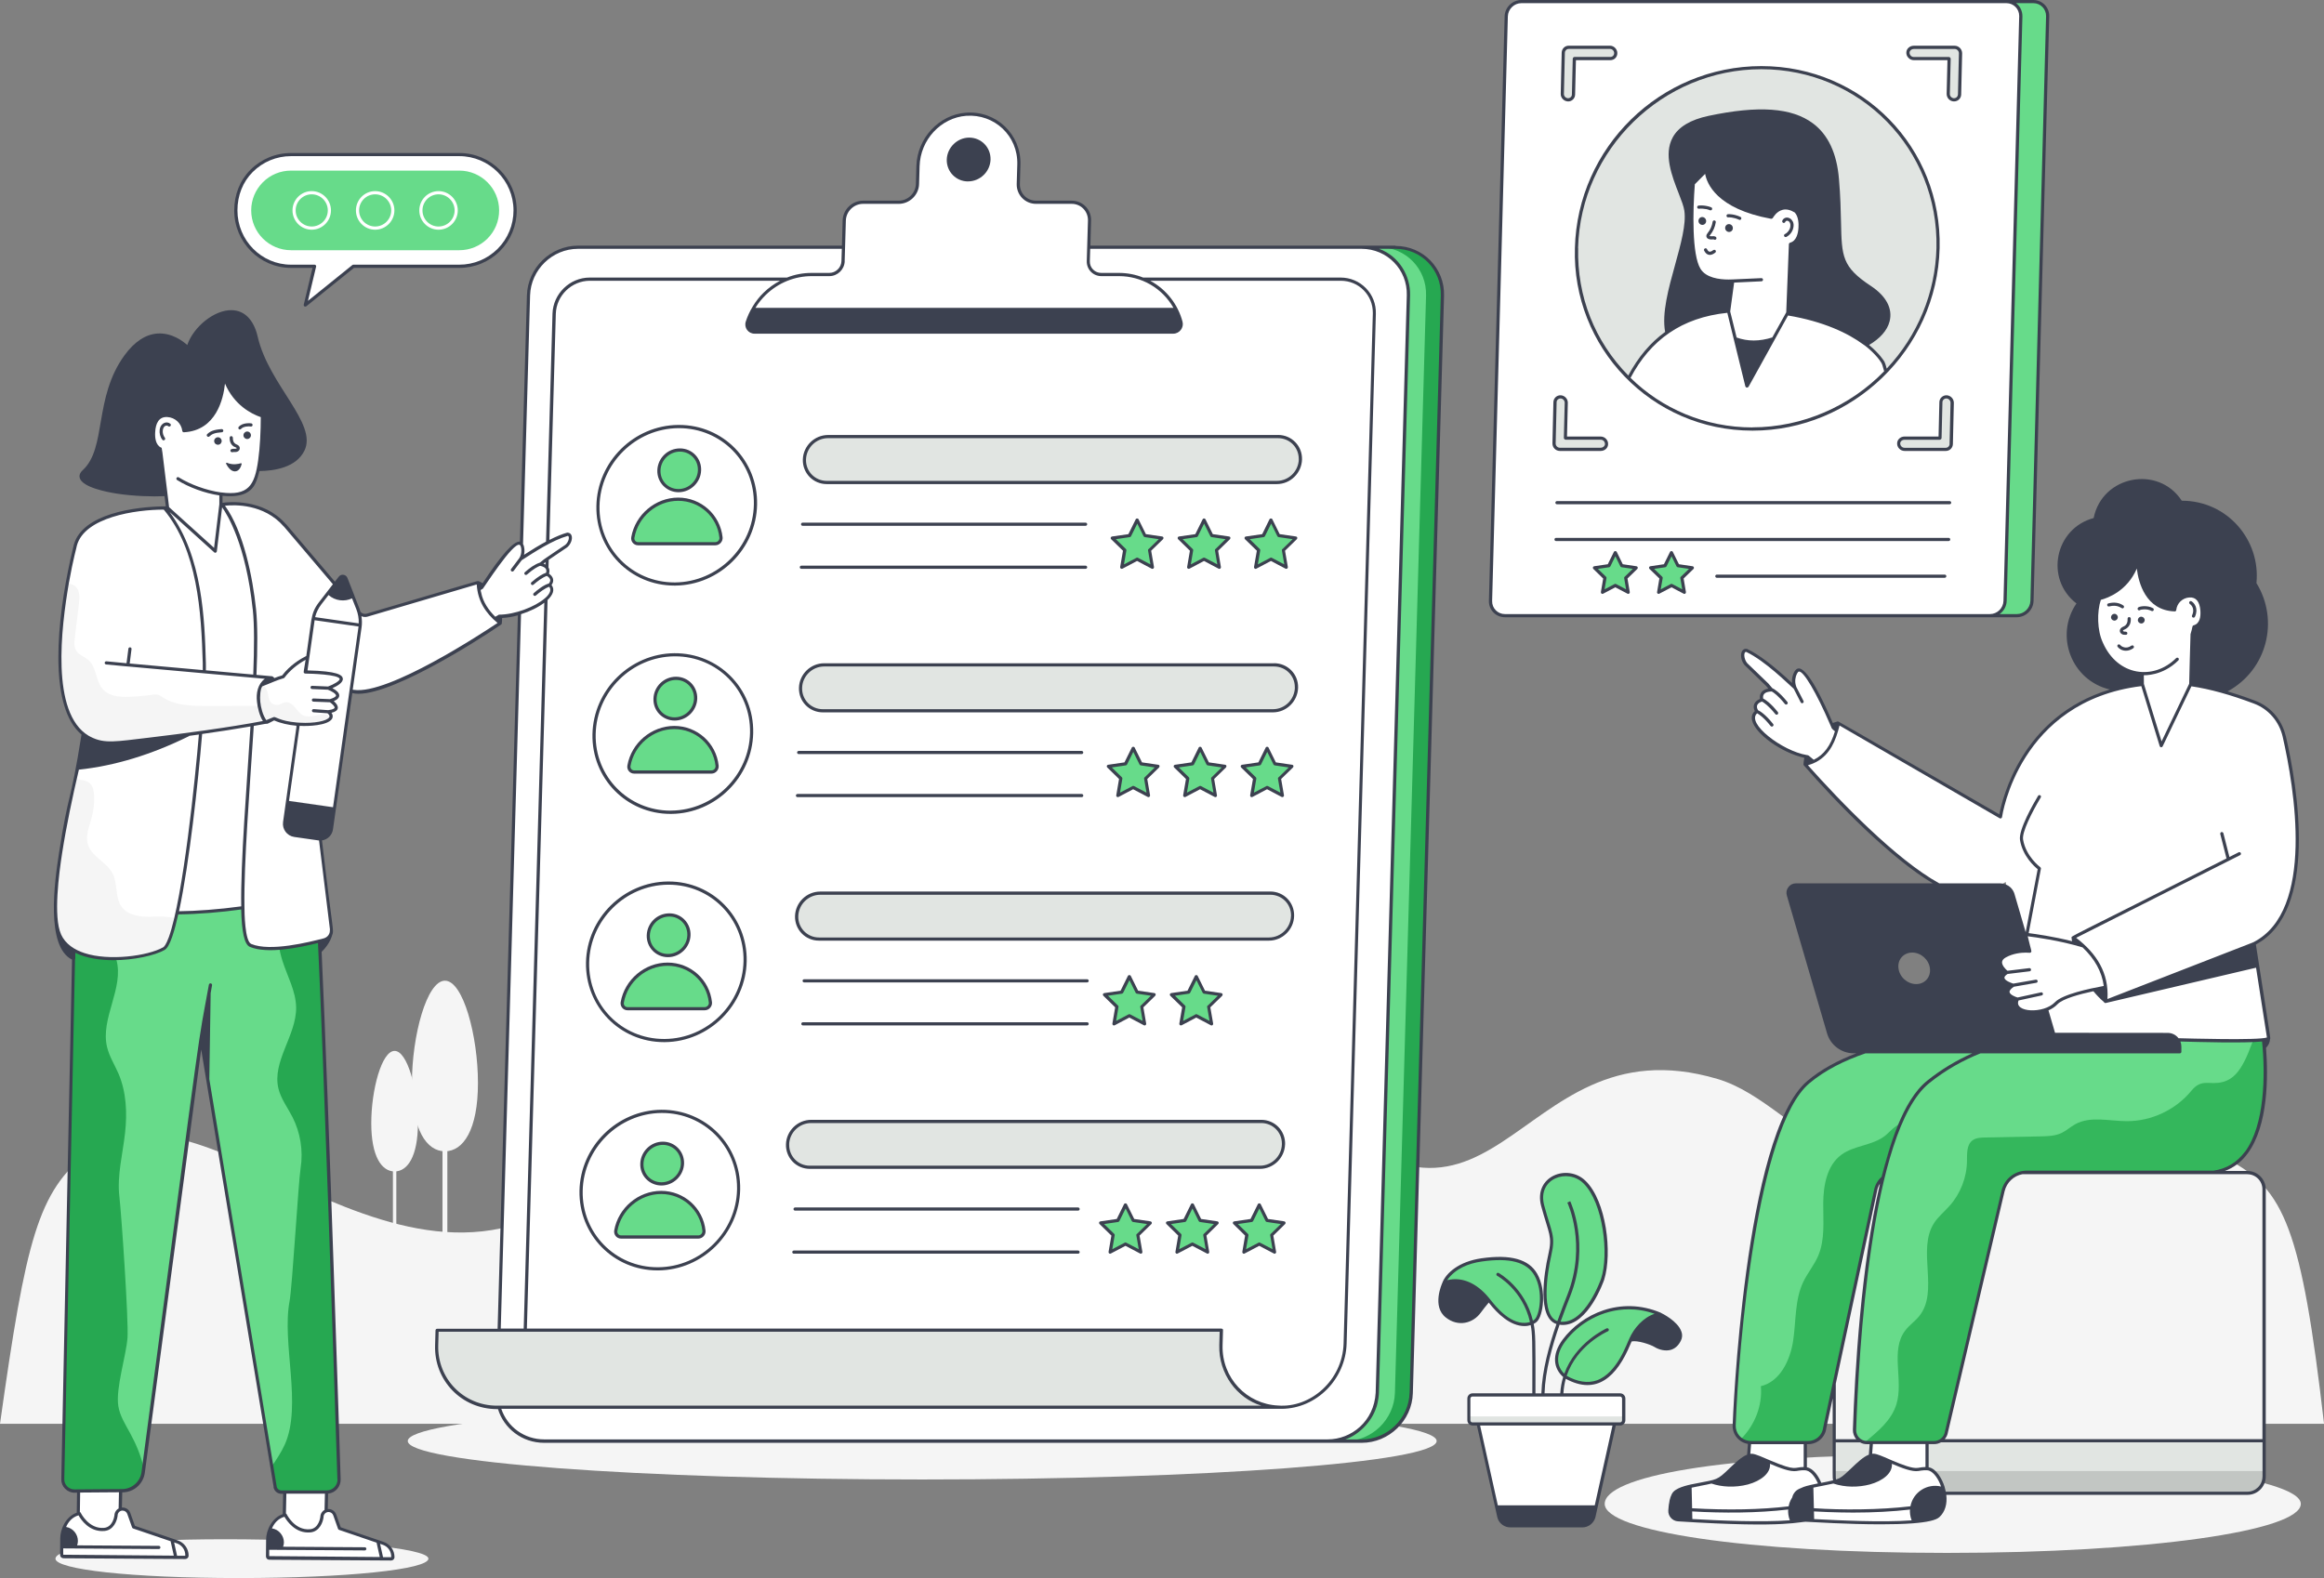 <?xml version="1.0" encoding="UTF-8"?>
<svg id="Layer_1" data-name="Layer 1" xmlns="http://www.w3.org/2000/svg" viewBox="0 0 485.07 329.48">
  <rect x="0" y="0" width="485.07" height="329.48" fill="#808080" stroke="none"/>
  <defs>
    <style>
      .cls-1 {
        fill: #e1e5e2;
      }

      .cls-2 {
        fill: #f28a3b;
      }

      .cls-3 {
        fill: #3c4150;
      }

      .cls-4 {
        fill: #34b75c;
      }

      .cls-5 {
        fill: #fff;
      }

      .cls-6 {
        fill: #26a851;
      }

      .cls-7 {
        fill: #67db8a;
      }

      .cls-8 {
        fill: #f5f5f5;
      }

      .cls-9 {
        fill: #c2c6c3;
      }
    </style>
  </defs>
  <g>
    <path class="cls-8" d="M299.86,300.86c0,4.43-48.07,8.03-107.37,8.03s-107.38-3.6-107.38-8.03,48.08-8.02,107.38-8.02,107.37,3.59,107.37,8.02Z"/>
    <path class="cls-8" d="M0,297.27c5.4-38.34,7.9-48.6,18.47-56.68,25.71-19.66,70.28,46.12,111.4-.08,12.01-13.51,28.7-47.7,73.68-19.58,14.69,9.19,28.32-13.56,48.7-7,5.55,1.79,10.56,5.26,14.65,9.78,45.77,50.49,47.6-11.48,91.58,1.56,18.51,5.48,29.63,35.11,74.88,12.92,11.89-5.83,25.37.56,31.67,3.89,11.76,6.2,15.33,14.42,20.05,55.18H0Z"/>
    <g>
      <g>
        <path class="cls-6" d="M301.06,61.68l-6.5,229.13c-.16,5.54-4.8,10.06-10.35,10.06h-7.07c5.54,0,10.18-4.52,10.34-10.06l6.5-229.13c.16-5.54-4.22-10.06-9.77-10.06h7.08c5.54,0,9.92,4.52,9.77,10.06Z"/>
        <path class="cls-7" d="M297.65,61.68l-6.5,229.13c-.16,5.54-4.8,10.06-10.35,10.06h-3.66c5.54,0,10.18-4.52,10.34-10.06l6.5-229.13c.16-5.54-4.22-10.06-9.77-10.06h3.67c5.54,0,9.92,4.52,9.77,10.06Z"/>
        <path class="cls-5" d="M113.57,300.86c-5.54,0-9.93-4.51-9.77-10.05l6.5-229.13c.16-5.54,4.8-10.05,10.34-10.05h163.56c5.54,0,9.92,4.51,9.77,10.05l-6.5,229.13c-.16,5.54-4.8,10.05-10.34,10.05H113.57Z"/>
        <path class="cls-5" d="M286.85,65.51l-6.1,215.01c-.2,7.16-6.05,13.23-13.21,13.3-3.63.03-6.87-1.43-9.18-3.78-2.27-2.35-3.64-5.61-3.54-9.17H109.55l6.11-215.35c.11-3.99,3.43-7.22,7.43-7.22h156.73c3.99,0,7.14,3.23,7.02,7.22Z"/>
        <path class="cls-5" d="M244.83,69.35c1.08,0,1.9-1.04,1.63-2.08-1.48-5.74-6.65-9.95-12.91-9.95h-3.68c-1.54,0-2.76-1.25-2.71-2.79l.24-8.47c.06-2.11-1.6-3.81-3.71-3.81h-7.44c-2.11,0-3.77-1.71-3.71-3.81l.12-4.08c.08-2.9-1.02-5.53-2.87-7.43-2.02-2.08-4.92-3.29-8.14-3.05-5.56.41-9.89,5.27-10.04,10.83l-.11,3.73c-.06,2.11-1.82,3.81-3.92,3.81h-7.44c-2.11,0-3.86,1.71-3.92,3.81l-.24,8.47c-.04,1.54-1.33,2.79-2.87,2.79h-3.68c-3.79,0-7.26,1.54-9.83,4.02-1.66,1.62-2.93,3.64-3.64,5.91-.33,1.05.42,2.1,1.51,2.1h87.38Z"/>
        <path class="cls-1" d="M267.4,293.82H103.73c-7.15,0-12.79-5.81-12.59-12.96l.09-3.15h163.68l-.09,3.15c-.1,3.57,1.25,6.82,3.53,9.16,2.28,2.35,5.48,3.8,9.05,3.8Z"/>
        <g>
          <g>
            <path class="cls-5" d="M154.17,248.33c-.18,9.08-7.68,16.5-16.76,16.59-9.08.08-16.3-7.21-16.12-16.29.18-9.08,7.68-16.5,16.76-16.59,9.08-.08,16.3,7.21,16.12,16.29Z"/>
            <path class="cls-1" d="M267.9,238.93c-.04,1.32-.61,2.52-1.5,3.39-.89.86-2.1,1.4-3.43,1.4h-93.92c-2.65,0-4.74-2.14-4.66-4.8.04-1.32.61-2.52,1.5-3.38.89-.86,2.1-1.4,3.43-1.4h93.92c2.65,0,4.74,2.14,4.66,4.79Z"/>
            <g>
              <path class="cls-7" d="M142.45,242.94c-.08,2.34-2.04,4.24-4.39,4.24s-4.17-1.9-4.09-4.24c.08-2.34,2.04-4.24,4.38-4.24s4.18,1.9,4.1,4.24Z"/>
              <path class="cls-7" d="M145.75,258.26h-16.13c-.7,0-1.21-.62-1.09-1.31.79-4.51,4.78-7.99,9.46-7.99s8.45,3.47,8.94,7.99c.07.69-.48,1.31-1.18,1.31Z"/>
            </g>
          </g>
          <g>
            <path class="cls-1" d="M269.79,191.26c-.04,1.32-.61,2.52-1.5,3.39-.89.86-2.1,1.4-3.43,1.4h-93.92c-2.65,0-4.74-2.14-4.66-4.8.04-1.32.61-2.52,1.5-3.38.89-.86,2.1-1.4,3.43-1.4h93.92c2.65,0,4.74,2.14,4.66,4.79Z"/>
            <path class="cls-5" d="M155.52,200.66c-.18,9.08-7.68,16.5-16.76,16.59-9.08.08-16.3-7.21-16.12-16.29.18-9.08,7.68-16.5,16.76-16.59,9.08-.08,16.3,7.21,16.12,16.29Z"/>
            <g>
              <path class="cls-7" d="M143.8,195.28c-.08,2.34-2.04,4.24-4.39,4.24s-4.17-1.9-4.09-4.24c.08-2.34,2.04-4.24,4.38-4.24s4.18,1.9,4.1,4.24Z"/>
              <path class="cls-7" d="M147.11,210.59h-16.13c-.7,0-1.21-.62-1.09-1.31.79-4.51,4.78-7.99,9.46-7.99s8.45,3.47,8.94,7.99c.07.69-.48,1.31-1.18,1.31Z"/>
            </g>
          </g>
          <g>
            <g>
              <path class="cls-1" d="M270.6,143.6c-.04,1.32-.61,2.52-1.5,3.39-.89.86-2.1,1.4-3.43,1.4h-93.92c-2.65,0-4.74-2.14-4.66-4.8.04-1.32.61-2.52,1.5-3.38.89-.86,2.1-1.4,3.43-1.4h93.92c2.65,0,4.74,2.14,4.66,4.79Z"/>
              <path class="cls-5" d="M156.88,153c-.18,9.08-7.68,16.5-16.76,16.59-9.08.08-16.3-7.21-16.12-16.29.18-9.08,7.68-16.5,16.76-16.59,9.08-.08,16.3,7.21,16.12,16.29Z"/>
            </g>
            <g>
              <path class="cls-7" d="M145.19,145.86c-.08,2.34-2.04,4.24-4.39,4.24s-4.17-1.9-4.09-4.24c.08-2.34,2.04-4.24,4.38-4.24s4.18,1.9,4.1,4.24Z"/>
              <path class="cls-7" d="M148.5,161.18h-16.13c-.7,0-1.21-.62-1.09-1.31.79-4.51,4.78-7.99,9.46-7.99s8.45,3.47,8.94,7.99c.07.69-.48,1.31-1.18,1.31Z"/>
            </g>
          </g>
          <g>
            <g>
              <path class="cls-1" d="M271.42,95.94c-.04,1.32-.61,2.52-1.5,3.39-.89.86-2.1,1.4-3.43,1.4h-93.92c-2.65,0-4.74-2.14-4.66-4.8.04-1.32.61-2.52,1.5-3.38.89-.86,2.1-1.4,3.43-1.4h93.92c2.65,0,4.74,2.14,4.66,4.79Z"/>
              <path class="cls-5" d="M157.69,105.34c-.18,9.08-7.68,16.5-16.76,16.59-9.08.08-16.3-7.21-16.12-16.29.18-9.08,7.68-16.5,16.76-16.59,9.08-.08,16.3,7.21,16.12,16.29Z"/>
            </g>
            <g>
              <path class="cls-7" d="M146.01,98.2c-.08,2.34-2.04,4.24-4.39,4.24s-4.17-1.9-4.09-4.24c.08-2.34,2.04-4.24,4.38-4.24s4.18,1.9,4.1,4.24Z"/>
              <path class="cls-7" d="M149.31,113.52h-16.13c-.7,0-1.21-.62-1.09-1.31.79-4.51,4.78-7.99,9.46-7.99s8.45,3.47,8.94,7.99c.07.69-.48,1.31-1.18,1.31Z"/>
            </g>
          </g>
        </g>
      </g>
      <g>
        <polygon class="cls-7" points="239.94 114.86 240.56 118.43 237.35 116.75 234.15 118.43 234.76 114.86 232.17 112.34 235.75 111.82 237.35 108.57 238.95 111.82 242.54 112.34 239.94 114.86"/>
        <polygon class="cls-7" points="253.91 114.86 254.52 118.43 251.32 116.75 248.11 118.43 248.73 114.86 246.13 112.34 249.72 111.82 251.32 108.57 252.92 111.82 256.5 112.34 253.91 114.86"/>
        <polygon class="cls-7" points="267.88 114.86 268.49 118.43 265.29 116.75 262.08 118.43 262.7 114.86 260.1 112.34 263.69 111.82 265.29 108.57 266.89 111.82 270.47 112.34 267.88 114.86"/>
      </g>
      <g>
        <polygon class="cls-7" points="239.13 162.53 239.74 166.1 236.54 164.41 233.33 166.1 233.95 162.53 231.35 160 234.94 159.48 236.54 156.23 238.14 159.48 241.72 160 239.13 162.53"/>
        <polygon class="cls-7" points="253.1 162.53 253.71 166.1 250.51 164.41 247.3 166.1 247.91 162.53 245.32 160 248.91 159.48 250.51 156.23 252.11 159.48 255.69 160 253.1 162.53"/>
        <polygon class="cls-7" points="267.07 162.53 267.68 166.1 264.48 164.41 261.27 166.1 261.88 162.53 259.29 160 262.88 159.48 264.48 156.23 266.08 159.48 269.66 160 267.07 162.53"/>
      </g>
      <g>
        <polygon class="cls-7" points="238.32 210.19 238.93 213.76 235.73 212.07 232.52 213.76 233.13 210.19 230.54 207.66 234.13 207.14 235.73 203.89 237.33 207.14 240.91 207.66 238.32 210.19"/>
        <polygon class="cls-7" points="252.29 210.19 252.9 213.76 249.69 212.07 246.49 213.76 247.1 210.19 244.51 207.66 248.09 207.14 249.69 203.89 251.3 207.14 254.88 207.66 252.29 210.19"/>
      </g>
      <g>
        <polygon class="cls-7" points="237.51 257.85 238.12 261.42 234.91 259.73 231.71 261.42 232.32 257.85 229.73 255.33 233.31 254.8 234.91 251.56 236.51 254.8 240.1 255.33 237.51 257.85"/>
        <polygon class="cls-7" points="251.47 257.85 252.09 261.42 248.88 259.73 245.68 261.42 246.29 257.85 243.7 255.33 247.28 254.8 248.88 251.56 250.48 254.8 254.07 255.33 251.47 257.85"/>
        <g>
          <polygon class="cls-7" points="265.44 257.85 266.06 261.42 262.85 259.73 259.65 261.42 260.26 257.85 257.67 255.33 261.25 254.8 262.85 251.56 264.45 254.8 268.04 255.33 265.44 257.85"/>
          <g>
            <path class="cls-3" d="M202.06,37.87c1.25,0,2.41-.51,3.26-1.34.85-.82,1.39-1.96,1.43-3.21.06-2.58-1.97-4.59-4.45-4.59s-4.61,2.06-4.69,4.58c-.06,2.53,1.93,4.57,4.45,4.57Z"/>
            <path class="cls-3" d="M138.04,231.7c-9.25.09-16.91,7.67-17.09,16.91-.17,9.19,7.07,16.63,16.3,16.63h.15c9.25-.09,16.91-7.66,17.09-16.91.17-9.15-7.03-16.67-16.46-16.63ZM153.84,248.32c-.17,8.89-7.54,16.18-16.43,16.26h-.15c-8.85,0-15.82-7.12-15.64-15.94.17-8.89,7.54-16.18,16.43-16.27h.15c8.66,0,15.64,6.87,15.64,15.63v.32Z"/>
            <path class="cls-3" d="M268.23,238.93c.08-2.84-2.14-5.13-4.99-5.13h-93.92c-2.85,0-5.19,2.3-5.27,5.11-.08,2.8,2.11,5.13,4.99,5.13h93.92c2.87,0,5.18-2.31,5.26-5.12ZM164.71,238.93c.08-2.47,2.12-4.46,4.6-4.46h93.92c2.37,0,4.33,1.86,4.33,4.3v.14c-.06,2.42-2.08,4.47-4.59,4.47h-93.92c-2.57,0-4.4-2.09-4.33-4.45Z"/>
            <path class="cls-3" d="M225.02,252.1h-59.07c-.18,0-.33.15-.33.33s.15.33.33.33h59.07c.18,0,.33-.15.33-.33s-.15-.33-.33-.33Z"/>
            <path class="cls-3" d="M225.02,261.09h-59.33c-.18,0-.33.15-.33.33s.15.33.33.33h59.33c.18,0,.33-.15.33-.33s-.15-.33-.33-.33Z"/>
            <path class="cls-3" d="M138.06,247.51c2.52,0,4.62-2.04,4.72-4.56.08-2.54-1.9-4.59-4.43-4.59s-4.62,2.05-4.71,4.57c-.1,2.5,1.88,4.58,4.42,4.58ZM138.35,239.03c2.12,0,3.83,1.69,3.77,3.9-.08,2.15-1.89,3.91-4.05,3.91s-3.84-1.72-3.76-3.89c.07-2.16,1.89-3.92,4.05-3.92Z"/>
            <path class="cls-3" d="M138,248.63c-4.76,0-8.97,3.55-9.8,8.26-.14.89.51,1.71,1.42,1.71h16.13c.88,0,1.61-.79,1.51-1.68-.5-4.73-4.49-8.29-9.27-8.29ZM145.76,257.93h-16.13c-.49,0-.85-.44-.77-.93.78-4.4,4.7-7.71,9.14-7.71s8.14,3.31,8.61,7.69c.04.53-.39.95-.85.95Z"/>
            <path class="cls-3" d="M265.13,186.14h-93.92c-2.89,0-5.19,2.33-5.27,5.11-.08,2.86,2.17,5.14,4.99,5.14h93.92c2.81,0,5.18-2.28,5.26-5.13.08-2.84-2.14-5.13-4.99-5.13ZM269.46,191.25c-.06,2.39-2.05,4.48-4.59,4.48h-93.92c-2.49,0-4.41-2.03-4.33-4.46.08-2.47,2.12-4.46,4.6-4.46h93.92c2.4,0,4.33,1.9,4.33,4.3v.14Z"/>
            <path class="cls-3" d="M139.55,184.04h-.15c-9.25.09-16.91,7.67-17.09,16.91-.17,9.12,7,16.63,16.3,16.63h.15c9.28-.08,16.92-7.7,17.09-16.91.17-9.2-7.09-16.63-16.3-16.63ZM138.76,216.92h-.15c-8.9,0-15.82-7.15-15.64-15.94.17-8.89,7.54-16.18,16.43-16.27h.15c8.8,0,15.82,7.09,15.64,15.95-.17,8.89-7.54,16.18-16.43,16.26Z"/>
            <path class="cls-3" d="M167.84,205.11h59.07c.18,0,.33-.15.33-.33s-.15-.33-.33-.33h-59.07c-.18,0-.33.15-.33.33s.15.33.33.33Z"/>
            <path class="cls-3" d="M167.25,213.76c0,.18.15.33.33.33h59.33c.18,0,.33-.15.33-.33s-.15-.33-.33-.33h-59.33c-.18,0-.33.15-.33.33Z"/>
            <path class="cls-3" d="M139.42,199.84c2.51,0,4.62-2.05,4.71-4.56.1-2.46-1.83-4.59-4.42-4.59s-4.63,2.05-4.72,4.57c-.08,2.53,1.91,4.58,4.43,4.58ZM139.7,191.36c2.1,0,3.76,1.64,3.76,3.76v.14c-.07,2.16-1.89,3.91-4.05,3.91s-3.83-1.71-3.77-3.89c.08-2.16,1.89-3.92,4.05-3.92Z"/>
            <path class="cls-3" d="M139.35,200.97c-4.77,0-8.97,3.54-9.8,8.25-.15.85.49,1.71,1.42,1.71h16.13c.89,0,1.6-.81,1.51-1.68-.51-4.73-4.49-8.28-9.27-8.28ZM147.11,210.27h-16.13c-.48,0-.85-.41-.77-.93.77-4.4,4.7-7.7,9.14-7.7s8.14,3.3,8.6,7.68c.06.5-.37.95-.84.95Z"/>
            <path class="cls-3" d="M265.94,138.48h-93.92c-2.85,0-5.18,2.29-5.26,5.11-.08,2.91,2.21,5.14,4.99,5.14h93.92c2.89,0,5.19-2.34,5.27-5.13.08-2.89-2.22-5.13-4.99-5.13ZM270.27,143.59c-.08,2.44-2.07,4.48-4.6,4.48h-93.92c-2.48,0-4.41-2.01-4.33-4.46.06-2.42,2.09-4.46,4.59-4.46h93.92c2.4,0,4.33,1.9,4.33,4.3v.14Z"/>
            <path class="cls-3" d="M140.74,136.38c-9.24.09-16.9,7.67-17.08,16.92-.18,9.23,7.12,16.63,16.3,16.63h.16c9.25-.09,16.91-7.67,17.09-16.92.18-9.31-7.22-16.69-16.47-16.63ZM140.11,169.25s-.09,0-.15,0c-8.79,0-15.81-7.08-15.63-15.95.17-8.89,7.54-16.18,16.43-16.27h.15c8.78,0,15.8,7.06,15.64,15.95-.17,8.89-7.54,16.18-16.44,16.26Z"/>
            <path class="cls-3" d="M166.7,157.44h59.07c.18,0,.33-.15.33-.33s-.15-.33-.33-.33h-59.07c-.18,0-.33.15-.33.33s.15.33.33.33Z"/>
            <path class="cls-3" d="M166.45,166.43h59.33c.18,0,.33-.15.33-.33s-.15-.33-.33-.33h-59.33c-.18,0-.33.15-.33.33s.15.33.33.33Z"/>
            <path class="cls-3" d="M140.81,150.44c2.52,0,4.62-2.04,4.72-4.56.08-2.53-1.88-4.59-4.43-4.59s-4.62,2.05-4.71,4.56c-.1,2.58,1.95,4.59,4.42,4.59ZM141.09,141.96c2.18,0,3.83,1.75,3.77,3.89-.08,2.16-1.89,3.92-4.05,3.92s-3.84-1.73-3.76-3.89c.07-2.17,1.89-3.92,4.05-3.92Z"/>
            <path class="cls-3" d="M140.74,151.56c-4.76,0-8.97,3.55-9.79,8.26-.16.88.5,1.7,1.41,1.7h16.13c.91,0,1.6-.8,1.51-1.68-.5-4.72-4.49-8.28-9.27-8.28ZM148.5,160.85h-16.13c-.51,0-.84-.44-.77-.92.78-4.4,4.7-7.71,9.14-7.71s8.14,3.31,8.61,7.69c.04.51-.35.94-.85.94Z"/>
            <path class="cls-3" d="M266.76,90.82h-93.92c-2.85,0-5.19,2.3-5.27,5.11-.08,2.87,2.18,5.14,4.99,5.14h93.93c2.89,0,5.19-2.34,5.27-5.13.08-2.83-2.16-5.13-4.99-5.13ZM271.09,95.93c-.08,2.45-2.1,4.47-4.6,4.47h-93.93c-2.39,0-4.39-1.92-4.33-4.46.08-2.48,2.14-4.46,4.6-4.46h93.92c2.41,0,4.33,1.9,4.33,4.34v.11Z"/>
            <path class="cls-3" d="M141.72,88.72h-.16c-9.25.08-16.91,7.66-17.08,16.91-.19,9.13,7.03,16.63,16.3,16.63h.16c9.25-.09,16.91-7.67,17.08-16.91.19-9.17-7.04-16.63-16.3-16.63ZM140.92,121.6h-.15c-8.78,0-15.8-7.06-15.64-15.95.18-8.89,7.55-16.18,16.44-16.26h.15c8.83,0,15.81,7.08,15.63,15.94-.17,8.89-7.54,16.18-16.43,16.27Z"/>
            <path class="cls-3" d="M167.52,109.78h59.07c.18,0,.33-.15.33-.33s-.15-.33-.33-.33h-59.07c-.18,0-.33.15-.33.33s.15.33.33.33Z"/>
            <path class="cls-3" d="M167.26,118.76h59.33c.18,0,.33-.15.33-.33s-.15-.33-.33-.33h-59.33c-.18,0-.33.15-.33.33s.15.33.33.33Z"/>
            <path class="cls-3" d="M141.62,102.77c2.52,0,4.64-2.05,4.72-4.56.1-2.48-1.83-4.59-4.42-4.59s-4.63,2.05-4.72,4.56c-.08,2.61,1.99,4.59,4.42,4.59ZM141.91,94.29c1.04,0,2.01.4,2.72,1.14.67.7,1.04,1.62,1.04,2.61v.14c-.07,2.16-1.89,3.92-4.05,3.92s-3.82-1.69-3.76-3.89c.08-2.17,1.89-3.92,4.05-3.92Z"/>
            <path class="cls-3" d="M141.56,103.89c-4.77,0-8.97,3.55-9.8,8.26-.15.83.46,1.7,1.42,1.7h16.13c.91,0,1.6-.82,1.51-1.68-.51-4.72-4.49-8.28-9.27-8.28ZM149.32,113.19h-16.13c-.49,0-.85-.41-.77-.92.77-4.4,4.7-7.71,9.14-7.71s8.14,3.31,8.6,7.69c.06.51-.37.94-.84.94Z"/>
            <path class="cls-3" d="M242.85,112.24c-.05-.12-.14-.21-.27-.23l-3.41-.49-1.53-3.1c-.1-.23-.48-.23-.59,0l-1.53,3.1-3.41.49c-.12.02-.23.1-.27.23-.05.12,0,.25.08.34l2.47,2.4-.59,3.4c-.02.12.03.25.13.32.1.08.24.09.35.03l3.05-1.61,3.05,1.61s.1.04.15.04c.07,0,.14-.02.2-.07.1-.08.15-.2.13-.32l-.59-3.4,2.47-2.4c.09-.09.12-.22.09-.34ZM239.71,114.63c-.08.08-.11.19-.09.29l.5,2.91-2.61-1.37s-.09-.04-.15-.04c-.05,0-.1,0-.15.04l-2.61,1.37.5-2.91c.02-.1-.02-.22-.09-.29l-2.11-2.06,2.92-.43c.11-.02.2-.09.25-.18l1.31-2.64,1.31,2.64c.05.09.14.16.25.18l2.92.43-2.11,2.06Z"/>
            <path class="cls-3" d="M256.82,112.24c-.04-.12-.14-.21-.27-.23l-3.41-.49-1.53-3.1c-.06-.11-.17-.18-.3-.18-.12,0-.24.07-.29.18l-1.53,3.1-3.41.49c-.12.02-.23.1-.27.23-.04.12,0,.25.09.34l2.46,2.4-.58,3.4c-.03.12.03.25.13.32.1.08.24.09.35.03l3.04-1.61,3.05,1.61c.06.03.1.04.16.04.07,0,.13-.02.19-.07.1-.08.15-.2.13-.32l-.58-3.4,2.46-2.4c.09-.09.12-.22.09-.34ZM253.68,114.63c-.09.08-.11.19-.09.29l.49,2.91-2.61-1.37c-.09-.05-.22-.05-.31,0l-2.61,1.37.49-2.91c.02-.1,0-.22-.09-.29l-2.11-2.06,2.93-.43c.1-.02.2-.09.25-.18l1.3-2.64,1.31,2.64c.05.09.14.16.25.18l2.92.43-2.1,2.06Z"/>
            <path class="cls-3" d="M270.78,112.24c-.04-.12-.14-.21-.27-.23l-3.41-.49-1.53-3.1c-.11-.23-.48-.23-.6,0l-1.52,3.1-3.41.49c-.13.02-.24.1-.27.23-.04.12,0,.25.09.34l2.47,2.4-.59,3.4c-.02.12.03.25.13.32.06.05.12.07.2.07.05,0,.1,0,.15-.04l3.05-1.61,3.05,1.61c.11.06.25.05.35-.03.09-.08.15-.2.13-.32l-.59-3.4,2.46-2.4c.09-.09.12-.22.09-.34ZM267.65,114.63c-.08.08-.11.19-.09.29l.5,2.91-2.61-1.37s-.1-.04-.15-.04c-.06,0-.1,0-.15.04l-2.61,1.37.5-2.91c.02-.1-.02-.22-.09-.29l-2.11-2.06,2.92-.43c.1-.02.2-.09.25-.18l1.31-2.64,1.3,2.64c.05.09.14.16.26.18l2.92.43-2.11,2.06Z"/>
            <path class="cls-3" d="M242.04,159.9c-.04-.12-.14-.21-.27-.23l-3.41-.5-1.53-3.09c-.11-.23-.48-.23-.6,0l-1.53,3.09-3.41.5c-.12.02-.23.1-.27.23-.04.11,0,.25.09.34l2.46,2.4-.58,3.4c-.03.12.03.25.13.32.09.08.24.09.34.03l3.05-1.61,3.05,1.61s.1.04.16.04c.07,0,.13-.02.19-.07.1-.08.15-.2.13-.32l-.58-3.4,2.46-2.4c.09-.09.12-.23.09-.34ZM238.9,162.29c-.09.08-.11.19-.1.29l.5,2.91-2.61-1.37s-.1-.04-.16-.04c-.05,0-.1,0-.15.04l-2.61,1.37.49-2.91c.02-.1-.02-.22-.09-.29l-2.11-2.06,2.92-.43c.11-.02.21-.09.26-.18l1.3-2.64,1.31,2.64c.05.09.14.16.25.18l2.92.43-2.1,2.06Z"/>
            <path class="cls-3" d="M256,159.9c-.04-.12-.14-.21-.27-.23l-3.41-.5-1.53-3.09c-.11-.23-.48-.23-.6,0l-1.52,3.09-3.42.5c-.12.02-.23.1-.27.23-.04.11,0,.25.09.34l2.47,2.4-.59,3.4c-.02.12.03.25.13.32.1.08.24.09.35.03l3.05-1.61,3.05,1.61s.09.04.15.04c.07,0,.13-.02.2-.07.09-.08.15-.2.12-.32l-.58-3.4,2.46-2.4c.09-.09.12-.23.09-.34ZM252.87,162.29c-.08.08-.11.19-.09.29l.49,2.91-2.61-1.37c-.09-.06-.21-.06-.31,0l-2.61,1.37.5-2.91c.02-.1-.02-.22-.09-.29l-2.11-2.06,2.92-.43c.1-.02.2-.09.25-.18l1.31-2.64,1.3,2.64c.05.09.14.16.26.18l2.92.43-2.11,2.06Z"/>
            <path class="cls-3" d="M269.98,159.9c-.04-.12-.14-.21-.27-.23l-3.41-.5-1.53-3.09c-.1-.23-.48-.23-.59,0l-1.53,3.09-3.41.5c-.12.02-.23.1-.27.23-.04.11,0,.25.08.34l2.47,2.4-.59,3.4c-.02.12.04.25.13.32.06.05.13.07.2.07.05,0,.1-.02.15-.04l3.05-1.61,3.05,1.61c.11.06.25.05.35-.03.1-.08.15-.2.13-.32l-.59-3.4,2.47-2.4c.09-.09.12-.23.09-.34ZM266.83,162.29c-.08.08-.11.19-.09.29l.5,2.91-2.61-1.37s-.09-.04-.15-.04c-.05,0-.1,0-.15.04l-2.61,1.37.5-2.91c.02-.1-.02-.22-.09-.29l-2.11-2.06,2.92-.43c.11-.02.2-.09.26-.18l1.3-2.64,1.31,2.64c.05.09.14.16.25.18l2.92.43-2.11,2.06Z"/>
            <path class="cls-3" d="M241.23,207.57c-.04-.12-.14-.21-.27-.23l-3.41-.5-1.53-3.09c-.11-.23-.48-.23-.6,0l-1.53,3.09-3.41.5c-.12.02-.23.1-.27.23-.04.11,0,.25.09.34l2.46,2.4-.58,3.4c-.02.12.03.25.13.32.06.04.12.07.19.07.06,0,.11-.02.16-.04l3.05-1.61,3.05,1.61c.1.06.25.05.34-.03.1-.08.16-.2.13-.32l-.58-3.4,2.46-2.4c.09-.09.12-.23.09-.34ZM238.09,209.95c-.08.08-.11.18-.09.29l.49,2.91-2.61-1.37c-.09-.06-.22-.06-.31,0l-2.61,1.37.49-2.91c.02-.11,0-.22-.09-.29l-2.1-2.06,2.92-.43c.1-.02.2-.09.25-.18l1.31-2.64,1.3,2.64c.05.09.14.16.25.18l2.93.43-2.11,2.06Z"/>
            <path class="cls-3" d="M255.19,207.57c-.04-.12-.14-.21-.27-.23l-3.41-.5-1.53-3.09c-.1-.23-.48-.23-.59,0l-1.53,3.09-3.41.5c-.13.02-.23.1-.27.23-.04.11,0,.25.09.34l2.47,2.4-.59,3.4c-.02.12.03.25.13.32s.24.09.35.03l3.05-1.61,3.05,1.61s.1.04.15.04c.07,0,.14-.03.2-.07.1-.08.15-.2.13-.32l-.59-3.4,2.47-2.4c.09-.09.12-.23.08-.34ZM252.05,209.95c-.08.08-.11.18-.09.29l.5,2.91-2.61-1.37s-.09-.04-.15-.04-.1,0-.15.04l-2.61,1.37.5-2.91c.02-.11-.02-.22-.09-.29l-2.11-2.06,2.92-.43c.1-.02.2-.09.25-.18l1.31-2.64,1.31,2.64c.05.09.14.16.25.18l2.92.43-2.11,2.06Z"/>
            <path class="cls-3" d="M240.15,255l-3.41-.5-1.53-3.09c-.11-.23-.48-.23-.6,0l-1.52,3.09-3.41.5c-.13.02-.24.1-.27.23-.04.11,0,.25.09.33l2.47,2.41-.59,3.4c-.02.12.03.25.13.32.06.04.12.07.2.07.05,0,.1-.02.15-.05l3.05-1.6,3.05,1.6c.11.07.25.06.35-.02.09-.08.15-.2.13-.32l-.59-3.4,2.47-2.41c.09-.09.12-.22.08-.33-.04-.12-.14-.21-.27-.23ZM237.27,257.62c-.08.08-.11.18-.09.29l.5,2.9-2.61-1.36s-.1-.05-.15-.05c-.06,0-.1.02-.15.05l-2.61,1.36.5-2.9c.02-.11-.02-.22-.09-.29l-2.11-2.06,2.92-.43c.1-.02.2-.09.25-.18l1.31-2.64,1.3,2.64c.06.09.14.16.26.18l2.92.43-2.11,2.06Z"/>
            <path class="cls-3" d="M254.12,255l-3.42-.5-1.52-3.09c-.11-.23-.48-.23-.6,0l-1.53,3.09-3.41.5c-.12.02-.23.1-.27.23-.04.11,0,.25.09.33l2.46,2.41-.58,3.4c-.03.12.03.25.12.32.1.08.24.09.35.02l3.05-1.6,3.05,1.6s.1.05.15.05c.08,0,.14-.03.2-.07.1-.08.15-.2.13-.32l-.58-3.4,2.46-2.41c.09-.09.12-.22.09-.33-.04-.12-.14-.21-.27-.23ZM251.24,257.62c-.08.08-.11.18-.09.29l.5,2.9-2.61-1.36s-.1-.05-.16-.05c-.05,0-.1.02-.15.05l-2.61,1.36.49-2.9c.02-.11-.02-.22-.09-.29l-2.11-2.06,2.92-.43c.11-.02.21-.09.26-.18l1.3-2.65,1.31,2.65c.05.09.14.16.25.18l2.92.43-2.11,2.06Z"/>
            <path class="cls-3" d="M268.08,255l-3.41-.5-1.53-3.09c-.11-.23-.48-.23-.6,0l-1.53,3.09-3.41.5c-.12.02-.23.1-.27.23-.04.11,0,.25.09.33l2.46,2.41-.58,3.4c-.02.12.03.25.13.32.1.08.24.09.35.02l3.05-1.6,3.05,1.6s.09.05.15.05c.07,0,.13-.03.19-.07.1-.08.16-.2.13-.32l-.58-3.4,2.46-2.41c.09-.09.12-.22.09-.33-.04-.12-.14-.21-.27-.23ZM265.21,257.62c-.08.08-.11.18-.09.29l.49,2.9-2.61-1.36c-.09-.06-.21-.06-.31,0l-2.61,1.36.5-2.9c0-.11-.02-.22-.1-.29l-2.1-2.06,2.92-.43c.1-.02.2-.09.25-.18l1.31-2.65,1.3,2.65c.05.09.14.16.26.18l2.92.43-2.11,2.06Z"/>
          </g>
        </g>
      </g>
    </g>
    <g>
      <g>
        <g>
          <path class="cls-5" d="M107.52,43.94c0,3.23-1.3,6.13-3.4,8.25-2.12,2.1-5.03,3.41-8.25,3.41h-22.11l-10.03,8.09,1.93-8.09h-4.91c-6.44,0-11.52-5.22-11.52-11.66,0-3.23,1.16-6.13,3.27-8.25,2.1-2.1,5.03-3.41,8.25-3.41h35.13c6.44,0,11.65,5.22,11.65,11.66Z"/>
          <path class="cls-3" d="M63.73,64.02c-.06,0-.12-.02-.18-.05-.12-.08-.18-.22-.15-.36l1.83-7.68h-4.49c-6.54,0-11.85-5.38-11.85-11.99,0-3.3,1.2-6.31,3.37-8.48,2.26-2.26,5.28-3.51,8.48-3.51h35.13c6.61,0,11.98,5.38,11.98,11.99,0,3.2-1.24,6.21-3.5,8.48-2.28,2.27-5.29,3.51-8.48,3.51h-21.99l-9.94,8.01c-.06.05-.13.07-.21.07ZM60.75,32.6c-3.03,0-5.87,1.18-8.01,3.32-2.05,2.05-3.18,4.89-3.18,8.01,0,6.25,5.02,11.33,11.19,11.33h4.91c.1,0,.2.05.26.13.06.08.09.18.06.28l-1.7,7.14,9.27-7.48c.06-.05.13-.07.21-.07h22.11c3.01,0,5.86-1.18,8.01-3.32,2.13-2.14,3.3-4.99,3.3-8.01,0-6.25-5.08-11.33-11.32-11.33h-35.13Z"/>
        </g>
        <path class="cls-7" d="M60.75,52.24c-4.59,0-8.32-3.73-8.32-8.31,0-2.22.87-4.3,2.44-5.88,1.57-1.57,3.66-2.43,5.88-2.43h35.12c4.58,0,8.31,3.73,8.31,8.31,0,2.22-.86,4.31-2.44,5.89-1.57,1.56-3.66,2.42-5.87,2.42h-35.12Z"/>
      </g>
      <g>
        <path class="cls-5" d="M65.06,47.96c-2.21,0-4.01-1.81-4.01-4.03s1.8-4.03,4.01-4.03,4.02,1.81,4.02,4.03-1.81,4.03-4.02,4.03ZM65.06,40.57c-1.85,0-3.35,1.51-3.35,3.36s1.5,3.36,3.35,3.36,3.36-1.51,3.36-3.36-1.51-3.36-3.36-3.36Z"/>
        <path class="cls-5" d="M78.3,47.96c-2.21,0-4.01-1.81-4.01-4.03s1.8-4.03,4.01-4.03,4.02,1.81,4.02,4.03-1.81,4.03-4.02,4.03ZM78.3,40.57c-1.85,0-3.35,1.51-3.35,3.36s1.5,3.36,3.35,3.36,3.36-1.51,3.36-3.36-1.51-3.36-3.36-3.36Z"/>
        <path class="cls-5" d="M91.53,47.96c-2.21,0-4.01-1.81-4.01-4.03s1.8-4.03,4.01-4.03,4.02,1.81,4.02,4.03-1.81,4.03-4.02,4.03ZM91.53,40.57c-1.85,0-3.35,1.51-3.35,3.36s1.5,3.36,3.35,3.36,3.36-1.51,3.36-3.36-1.51-3.36-3.36-3.36Z"/>
      </g>
    </g>
    <g>
      <g>
        <path class="cls-7" d="M346.53,274.4s-4.03.05-6.54,6.11c-2.52,6.06-6.45,10.75-13.18,7,0,0-4.08-2.69-.38-7.65,3.41-4.57,11.29-9.2,20.1-5.46Z"/>
        <path class="cls-7" d="M330.73,246.8c-2.06-2.02-5.41-2.15-7.53-.2-1.1,1.02-1.88,2.62-1.2,5.14,1.57,5.86,2.41,6.23,1.47,10.28-.94,4.05-2.29,13.27,1.73,14.17,5.73,1.27,9.3-9.11,9.3-9.11,0,0,1.92-5.83-.49-14.17-.88-3.06-2.1-4.95-3.29-6.11Z"/>
        <path class="cls-7" d="M301.37,267.86s4.75-2.46,9.51,3.77c4.75,6.23,8.51,5.16,9.68,4.06,1.17-1.1,1.93-6.16,0-9.56-1.93-3.4-6.48-3.78-11.32-3.08s-7.21,3.14-7.87,4.82Z"/>
      </g>
      <path class="cls-5" d="M308.33,296.5l4.48,20.16c.25,1.12,1.24,1.91,2.38,1.91h15.09c1.14,0,2.13-.79,2.38-1.91l4.48-20.16h-28.81Z"/>
      <rect class="cls-5" x="306.58" y="291.24" width="32.32" height="6.05" rx=".76" ry=".76"/>
      <path class="cls-1" d="M306.58,295.72v.81c0,.42.34.76.76.76h30.79c.42,0,.76-.34.76-.76v-.81h-32.32Z"/>
      <path class="cls-3" d="M350.93,277.99c-.73-2.16-4.06-3.8-4.25-3.88h0s0-.02,0-.02c-8.53-3.61-16.6.35-20.5,5.57-2.43,3.26-1.87,6.12.09,7.83,0,0,0,0,0,0-.32,1.05-.54,2.18-.61,3.41h-3.28c.14-4.73,1.61-9.93,3.14-14.33.23.04.45.06.68.06,5.31,0,8.49-9.04,8.63-9.45,1.74-5.65.42-16.44-3.87-20.62-3.76-3.69-10.96-1-9.28,5.26,1.63,5.97,2.37,6.25,1.48,10.12-.94,4.08-2.31,13.19,1.71,14.5,0,0,0,0,0,0-1.54,4.43-3,9.67-3.15,14.47h-1.24c.04-11.16,0-12.63-.37-14.5.35-.18.59-.38.69-.48,1.26-1.18,2.07-6.43.06-9.97-1.74-3.06-5.55-4.12-11.65-3.25-4.78.69-7.37,3.13-8.12,5.01h0v.02c-.17.36-2.25,5.05.69,7.33,2.53,2.01,5.68,1.28,7.35-1.09.42-.58,1.01-1.32,1.61-2.03,1.81,2.34,4.5,4.91,7.44,4.91.51,0,.95-.08,1.31-.2.33,1.69.38,2.82.34,14.24h-12.47c-.6,0-1.09.49-1.09,1.1v4.52c0,.61.49,1.1,1.09,1.1h.91l3.79,17.06s0,0,0,0l.16.71.29,1.32c.03.16.08.31.14.46.42,1.01,1.43,1.72,2.56,1.72h15.09c1.05,0,1.99-.62,2.46-1.52.11-.21.2-.42.25-.65l.43-1.94.02-.09s0,0,0,0l3.79-17.07h.91c.6,0,1.09-.49,1.09-1.1v-4.52c0-.61-.49-1.1-1.09-1.1h-11.84c.06-1.08.23-2.09.49-3.03,6.46,3.51,10.68-.42,13.5-7.24.08-.19.16-.38.25-.56,1.17-.27,3.87.6,4.8,1.17.92.57,2.25.9,3.36.59.9-.26,1.61-.9,2.11-1.91.31-.62.35-1.27.11-1.93ZM325.07,275.82c-3.5-1.13-2.11-10.14-1.28-13.72.95-4.16.08-4.62-1.48-10.44-1.51-5.64,4.94-7.82,8.18-4.61,4.17,4.06,5.35,14.97,3.69,19.93-.03.09-3.34,9.52-8.45,8.96.72-2.01,1.43-3.84,2.02-5.34,4.25-10.81.03-19.72-.01-19.81l-.6.29c.04.09,4.13,8.75-.01,19.28-.6,1.53-1.34,3.4-2.07,5.46,0,0,0,0,0,0ZM317.79,276.19c-3.56-.3-6.43-4.56-7.07-5.28-2.66-3.21-5.57-4.12-7.93-3.77,0,0,0,0,0,0-.28.04-.53.09-.75.14,1.71-2.4,4.4-3.5,7.25-3.9,5.8-.83,9.39.11,10.99,2.92,1.93,3.4,1.03,8.23.06,9.15-.07.07-.2.17-.39.28-1.65-6.93-7.08-9.92-7.14-9.95-.4-.21-.69.39-.31.59.07.03,5.31,2.91,6.84,9.64-.39.13-.9.22-1.53.17ZM332.85,314.29h-20.22l-3.7-16.66h27.63l-3.7,16.66ZM338.56,292.01v4.52c0,.25-.19.44-.43.44h-30.8c-.24,0-.43-.19-.43-.44v-4.52c0-.24.19-.44.43-.44h30.8c.24,0,.43.2.43.44ZM333.26,288.2c-1.85.64-3.97.32-6.26-.95,2.13-6.35,8.24-9.14,8.6-9.3.17-.07.24-.27.17-.44-.07-.17-.27-.24-.44-.17-.09.04-6.47,2.94-8.83,9.47,0,0,0,0,0,0-1.54-1.51-1.96-3.86.2-6.75,2.75-3.68,7.64-6.7,13.27-6.7,1.73,0,3.54.28,5.38.94-2.32.74-4.33,2.99-5.28,5.2-.48.87-2.51,7.19-6.8,8.7Z"/>
    </g>
    <g>
      <g>
        <path class="cls-8" d="M11.58,325.43c0-2.24,12.89-4.06,35.44-4.06s42.4,1.81,42.4,4.05-17.04,4.05-39.59,4.05-38.26-1.81-38.26-4.05"/>
        <g>
          <g>
            <path class="cls-7" d="M13.11,308.81c-.04,1.36,1.08,2.49,2.45,2.49l9.99-.06c2.17-.02,4.01-1.62,4.33-3.77l.14-.83,11.92-89.85,14.61,89.58.89,4.09c.12.61.66,1.06,1.29,1.06h9.43c1.47,0,2.66-1.21,2.62-2.68,0,0-3.8-120.65-4.96-126.1,0-.05-.02-.08-.03-.11l-15.71.47-10.87.36-.93.03-22.87.76c0,1.41,0,2.79,0,4.17,0,3.29-.03,6.47,0,9.58v.05l-2.29,110.78Z"/>
            <path class="cls-6" d="M56.55,306.36l.89,4.09c.12.61.66,1.06,1.29,1.06h9.43c1.47,0,2.66-1.21,2.62-2.68,0,0-3.8-120.65-4.96-126.1-2.33.77-4.45,2.38-5.77,4.46-2.49,3.92-2.51,9.04-1.08,13.47,1.04,3.23,2.8,6.32,2.84,9.7.05,5.86-5.07,11.24-3.69,16.93.52,2.14,1.92,3.96,2.92,5.92,1.66,3.25,2.27,7.03,1.71,10.64-.48,3.04-1.74,24.8-2.31,27.82-1.66,8.81,2.67,21.75-1,29.93-.75,1.67-1.81,3.23-2.87,4.77Z"/>
            <path class="cls-6" d="M13.11,308.81c-.04,1.36,1.08,2.49,2.45,2.49l9.99-.06c2.17-.02,4.01-1.62,4.33-3.77l.14-.83c-.54-2.57-1.57-5.05-2.83-7.37-1-1.84-2.19-3.67-2.5-5.74-.57-3.68,1.65-10.5,1.92-14.22.26-3.55-1.27-25.89-1.69-29.43-.52-4.45.69-8.89,1.18-13.32.47-4.19.28-8.54-1.37-12.41-.8-1.84-1.91-3.57-2.38-5.52-1.46-6.04,3.61-12.31,1.93-18.3-1.19-4.25-5.19-6.72-7.65-10.12-.44-.61-.83-1.22-1.23-1.79,0,3.29-.03,6.47,0,9.58v.05l-2.29,110.78Z"/>
            <g>
              <path class="cls-2" d="M15.73,113.81s-11.47,43.33,8.71,41.26c20.18-2.07,28.93-5.89,28.93-5.89l-2.02-8.16h-25.53l2.76-21.65-12.85-5.56"/>
              <polyline class="cls-2" points="46.33 105.33 34.33 106.06 31.11 177.57 61.88 175.64 57.23 116.74 46.33 105.33"/>
              <path class="cls-2" d="M46.33,105.33s5.07,5.79,6.76,21.89c1.69,16.09-2.7,65.02,2.37,65.82,5.07.8,12.67-1.93,12.67-1.93l-3.21-31.71s.28-36.49-2.7-44.9c-4.04-11.4-15.88-9.17-15.88-9.17Z"/>
            </g>
            <g>
              <path class="cls-5" d="M46.36,105.33l-12.02.73-7.87,82.59c.29,4.15,36.23,1.03,35.94-3.11l-4.8-67.19-11.24-13.01"/>
              <path class="cls-5" d="M12.45,195.22c3.22,7.1,17.75,5.1,21.77,2.83.61-.35,1.24-1.75,1.86-3.92.2-.7.41-1.48.61-2.32,1.42-6.03,2.79-15.6,3.85-25.08.15-1.3.29-2.6.43-3.88.37-3.49.68-6.89.94-10.01,7.84-1.25,11.38-2.23,11.38-2.23l-.18-2.79-.03-.45-.38-5.68-10.06-.27c.03-1.2.04-2.22.03-2.98-.27-9.5-.74-23.26-8.32-32.38,0,0-5.35-.06-10.36,1.37-3.76,1.06-7.32,2.97-8.25,6.37,0,0,0,.04-.03.14-.17.67-.93,3.69-1.67,7.81-1.75,9.83-3.38,25.97,3.32,31.47.03.03.07.07.09.09,0,.33,0,.66,0,.97-.04.82-.1,1.51-.22,1.99-.13.54-.32,1.27-.54,2.18h0c-.28,1.18-.63,2.62-1.01,4.26-.03.11-.05.23-.08.34-.45,1.99-.95,4.24-1.43,6.63-1.94,9.59-3.68,21.18-1.71,25.54Z"/>
              <path class="cls-5" d="M52.3,197.39c4.11,1.73,12.24-.36,15.4-1.17.95-.24,1.57-1.15,1.46-2.12l-4.26-34.69s.07-9.76-.26-20.35c3.13,2.67,6.46,4.92,9.16,5.31,7.99,1.18,30.61-14.29,30.61-14.29l-4.77-8.43-23.04,6.8c-.59.16-1.22-.04-1.62-.5l-15.51-18.29v.02c-5.1-5.86-13.14-4.35-13.14-4.35,0,0,5.07,5.79,6.76,21.88,1.69,16.1-5.52,68.2-.79,70.17Z"/>
            </g>
            <g>
              <g>
                <path class="cls-5" d="M33.48,93.75l1.51,12.31,9.96,9.02,1.18-9.75v-2.19c2.69.35,5.14.03,6.34-1.47,2.97-3.73,2.22-18.96,2.22-18.96-6.36-11.54-20.12-2.12-20.12-2.12,0,0-.29,2.81-.46,6.2-1.38.33-1.95,1.73-2.04,3.43-.09,1.58.27,2.96,1.42,3.53Z"/>
                <path class="cls-5" d="M48.3,91.38c-.02.36.04.73.21,1.05.13.24.33.44.57.56.13.07.28.12.41.2.13.08.24.21.25.36.01.17-.12.33-.28.41s-.34.08-.51.08-.35,0-.52.04"/>
              </g>
              <path class="cls-5" d="M34.15,91.6c-.39-.52-.57-1.2-.48-1.85.04-.31.16-.73.5-1,.31-.25.83-.32,1.17-.02"/>
            </g>
          </g>
          <g>
            <polygon class="cls-5" points="25.17 311.23 24.98 320.3 16.29 319.38 16.41 311.29 25.17 311.23"/>
            <path class="cls-5" d="M24.2,316.43h0c0-.76.63-1.38,1.39-1.37h0c.58,0,1.1.37,1.29.92l1,2.83,9.12,3.1c1.22.42,2.05,1.57,2.04,2.86h0c0,.21-.17.37-.38.37l-25.43-.16c-.21,0-.37-.17-.37-.38l.02-3.45s.12-4.34,3.66-5.16c0,0,1.72,3.65,5.21,3.32,2.17-.2,2.45-2.89,2.45-2.89Z"/>
          </g>
          <g>
            <polygon class="cls-5" points="68.16 311.53 67.97 320.6 59.28 319.67 59.45 311.53 68.16 311.53"/>
            <path class="cls-5" d="M67.2,316.73h0c0-.76.63-1.38,1.39-1.37h0c.58,0,1.1.37,1.29.92l1,2.83,9.12,3.1c1.22.42,2.05,1.57,2.04,2.86h0c0,.21-.17.37-.38.37l-25.43-.16c-.21,0-.37-.17-.37-.38l.02-3.45s.12-4.34,3.66-5.16c0,0,1.72,3.65,5.21,3.32,2.17-.2,2.45-2.89,2.45-2.89Z"/>
          </g>
          <path class="cls-5" d="M14.99,150.33c1.82,3.27,4.79,5.22,9.45,4.74,20.18-2.07,31.48-4.39,31.48-4.39l.54-9.18-29.78-2.68.43-3.35"/>
          <line class="cls-5" x1="26.68" y1="138.82" x2="22.17" y2="138.4"/>
          <g>
            <path class="cls-5" d="M99.94,123.02c.38,2.38,1.5,4.44,3.38,6.16l.89-.51c.08,0,.17,0,.25,0,5.28-.11,12.59-4.23,10.24-6.52,1.26-1.4-.51-2.22-.51-2.22.79-1.81-1.44-2.1-1.44-2.1l.95-.78,4.38-2.96.09-.07c.94-.78,1.23-2.44.28-2.47-2.71.74-6.37,2.86-9.82,5.17.07-.11.13-.22.18-.3.61-1.18.26-2.73-.2-2.96-1.41-.74-6.28,6.48-7.76,8.75-.12.18-.21.33-.28.44-.14.1-.36.23-.63.38Z"/>
            <line class="cls-5" x1="108.64" y1="116.71" x2="106.93" y2="118.98"/>
            <path class="cls-5" d="M114.69,122.14s-1.04.13-3.11,1.95"/>
            <path class="cls-5" d="M114.22,119.88s-1.04.13-3.11,1.95"/>
            <path class="cls-5" d="M112.85,117.76s-1.04.13-3.11,1.95"/>
          </g>
          <g>
            <g>
              <path class="cls-5" d="M59.36,171.64l5.95-42.13c.18-1.28.69-2.49,1.49-3.52l4.16-5.38c.35-.45,1.05-.35,1.26.18l2.48,6.33c.47,1.21.62,2.51.44,3.79l-5.95,42.13c-.19,1.32-1.42,2.24-2.75,2.05l-5.02-.72c-1.33-.19-2.25-1.42-2.06-2.74Z"/>
              <path class="cls-5" d="M65.38,129.13c.22-1.14.71-2.21,1.42-3.14l1.74-2.26,2.42-3.13c.35-.45,1.05-.35,1.26.18l1.44,3.68,1.04,2.65c.43,1.09.59,2.26.48,3.41l-9.8-1.4Z"/>
            </g>
            <path class="cls-5" d="M68.52,143.67s4.06,1.54.44,2.62c0,0,3.02,1.93-.5,2.3.46.36.65.7.64,1-.11,1.79-7.63,2.44-11.88.43l-1.13.47-.58.24c-.57-.28-1.37-2.26-1.55-4.23-.05-.52-.06-1.03-.03-1.51.07-.83.29-1.47.59-1.97.09-.03.17-.07.26-.1.86-.32,1.59-.63,2.32-.93.64-.26,1.27-.5,1.98-.69,1.38-1.86,3.26-3.34,5.01-4.22l-.82,3.67c1.14,0,2.57.09,4.19.27,6.95.79,1.06,2.65,1.06,2.65Z"/>
            <path class="cls-8" d="M69.11,149.6c-.11,1.79-7.63,2.44-11.88.43l-1.13.47-.58.24c-.57-.28-1.37-2.26-1.55-4.23-.05-.52-.06-1.03-.03-1.51.07-.83.29-1.47.59-1.97.09-.03.17-.07.26-.1.51.41.89.98,1.06,1.61.16.61.16,1.28.48,1.83.36.61,1.14.94,1.83.77.49-.12.92-.46,1.42-.53.78-.1,1.49.46,1.99,1.06.5.6.94,1.3,1.64,1.65.66.34,1.45.31,2.18.18.73-.12,1.45-.34,2.2-.34.53,0,1.08.13,1.51.43Z"/>
          </g>
        </g>
      </g>
      <path class="cls-8" d="M12.45,195.22c3.22,7.1,17.75,5.1,21.77,2.83.61-.35,1.24-1.75,1.86-3.92.2-.7.41-1.48.61-2.32-1.67-.59-3.59-.44-5.4-.41-2.17.03-4.61-.32-5.89-2.06-1.45-1.96-.78-4.83-1.9-6.99-1.22-2.36-4.33-3.44-5.13-5.97-.6-1.85.27-3.81.77-5.68.39-1.48.57-3,.51-4.53-.04-.93-.19-1.94-.86-2.59-.72-.69-1.89-.8-3.11-.88-.47,2.07-.99,4.45-1.51,6.97-1.94,9.59-3.68,21.18-1.71,25.54Z"/>
      <path class="cls-8" d="M14.99,150.32s.03.04.04.07c.08.14.15.27.24.41.09.14.17.27.26.4.09.13.18.26.27.39.37.49.77.95,1.21,1.35.11.1.23.2.34.29.04.04.07.06.09.09,1.74,1.38,4.03,2.07,7,1.75,20.18-2.07,31.47-4.39,31.47-4.39v-.1s-.81.17-.81.17c-.49-.25-1.14-1.72-1.44-3.37h-.6c-3.2,0-6.4,0-9.61.02-3.31,0-6.83-.05-9.59-1.87-.28-.19-.57-.4-.9-.49-.36-.09-.75-.04-1.13,0-1.61.24-3.23.38-4.86.44-1.97.07-4.18-.09-5.49-1.55-.23-.26-.43-.54-.58-.84-.93-1.7-.96-3.97-2.43-5.26-.79-.7-1.91-1.01-2.5-1.89-.56-.84-.46-1.94-.34-2.95.28-2.31.57-4.62.85-6.93.14-1.22.24-2.61-.61-3.51-.39-.42-1.08-.67-1.86-.79-1.51,8.45-2.92,21.55.96,28.56Z"/>
      <g>
        <path class="cls-3" d="M51.49,90.1c-.43.07-.73.45-.67.89.06.42.45.72.88.66.43-.06.73-.45.67-.87-.06-.44-.45-.74-.88-.68Z"/>
        <path class="cls-3" d="M50.06,89.66c.09,0,.18-.04.25-.11.47-.54,1.57-.58,2.03-.5.2.03.35-.1.38-.28.02-.18-.1-.35-.28-.38-.02,0-1.77-.26-2.62.74-.11.13-.1.34.04.46.07.06.14.08.22.08Z"/>
        <path class="cls-3" d="M45.38,91.3c-.43.06-.73.45-.67.88.06.43.45.73.88.67.44-.06.73-.45.67-.88-.06-.43-.45-.73-.88-.67Z"/>
        <path class="cls-3" d="M43.47,91.21c.09,0,.17-.03.23-.09.51-.48,1.07-.76,2.6-.87.19,0,.32-.17.31-.35,0-.18-.17-.31-.35-.31-1.72.12-2.41.48-3.01,1.05-.13.12-.13.33,0,.46.07.08.15.1.24.1Z"/>
        <path class="cls-3" d="M48.93,93.28c.07.03.12.06.19.09.07.03.13.06.2.09.07.05.09.09.09.1s-.03.06-.09.09c-.09.05-.24.05-.42.05s-.37,0-.57.06c-.18.05-.27.24-.23.41.05.14.18.24.32.24.03,0,.07,0,.09,0,.1-.04.23-.03.42-.03.21,0,.44,0,.66-.11.29-.13.48-.43.46-.73-.02-.24-.16-.46-.41-.62-.09-.06-.19-.1-.28-.14-.05-.02-.1-.05-.15-.07-.17-.09-.33-.25-.44-.43-.12-.24-.18-.53-.17-.87,0-.19-.13-.34-.31-.35-.22-.02-.34.13-.35.32-.02.46.07.88.26,1.22.17.29.42.54.71.69Z"/>
        <path class="cls-3" d="M49.01,98.42c.93,0,1.31-1.03,1.43-1.53.02-.11-.08-.21-.19-.17-.48.15-1.65.43-2.87-.1-.12-.05-.25.09-.19.2.29.57.94,1.58,1.82,1.6Z"/>
        <path class="cls-3" d="M35.55,88.49c-.7-.63-2.01-.25-2.22,1.23-.09.73.1,1.5.55,2.08.27.35.79-.05.53-.4-.66-.88-.51-2.01-.04-2.4.19-.15.53-.21.73-.03.33.29.77-.19.45-.49Z"/>
        <path class="cls-3" d="M291.28,51.29h-63.69l.14-5.23c.08-2.27-1.72-4.16-4.04-4.16h-7.44c-1.9,0-3.42-1.51-3.38-3.47l.12-4.08c.16-6.34-5.07-11.29-11.37-10.82-5.64.41-10.18,5.31-10.35,11.15l-.1,3.73c-.06,1.92-1.67,3.49-3.6,3.49h-7.44c-2.28,0-4.2,1.86-4.25,4.14l-.15,5.25h-55.08c-5.72,0-10.51,4.65-10.67,10.37l-1.46,51.42c-1.29-.16-3.89,2.77-7.78,8.68-.24-.14-.5-.28-.79-.42-.07-.03-.14-.04-.21,0h0c-.17-.06,1.27-.41-23.23,6.79-.45.12-.94-.02-1.26-.37-.07-.26-.15-.5-.25-.75l-1.03-2.62v-.03l-1.45-3.69c-.14-.36-.45-.61-.83-.66-.39-.06-.76.09-.99.4l-.8,1.03-10.18-11.99s-.05-.05-.09-.07c-4.72-5.34-11.95-4.58-13.19-4.4v-1.46c2.83.3,5.78-.08,6.91-2.71.36-.8.6-1.63.79-2.46,3.25-.04,7.72-.79,9.41-4.28,2.75-5.69-7.46-13.72-9.76-23.76-.81-3.52-2.73-5.49-5.41-5.55-3.57-.1-7.96,3.39-9.3,7.28-.89-.81-3.19-2.57-6.14-2.41-2.52.15-4.87,1.69-6.97,4.57-6.45,8.87-3.68,19.34-8.7,23.96-.73.66-.74,1.27-.62,1.66.59,1.93,5.61,2.91,7.74,3.24,3.47.54,7.56.66,9.95.53l.27,2.13c-6.6.03-17.44,1.6-19.2,8.01-.58,2.39-.91,3.89-1.21,5.44-1.3,6.43-2.29,14.13-1.95,20.71v.15c.26,4.59,1.25,10.37,4.76,13.34h0c-2.43,15.33-2.61,11.22-4.7,24.77-.94,6.05-2.78,19.5,2.72,22.21l-2.24,108.48c-.02.75.26,1.45.79,1.99.53.54,1.27.85,2,.83h.5s-.06,4.18-.06,4.18c-1.17.4-2.03,1.28-2.61,2.29-.57,1.01-.84,2.15-.84,3.06,0,.09-.03,3.46-.03,3.46,0,.39.31.69.7.7l25.43.16h0c.39,0,.7-.31.7-.7,0-1.44-.9-2.72-2.26-3.18l-8.96-3.05-.95-2.67c-.24-.68-.88-1.14-1.6-1.15h0c-.06,0-.11,0-.16,0l.07-3.17h.06c2.36-.02,4.31-1.72,4.65-4.05l11.77-88.41c13,78.48,14.89,89.93,15.11,91.26,0,0,0,.02,0,.07,0,0,0,.03,0,.05,0,0,0,.03,0,.05.15.77.83,1.33,1.62,1.33h.38l-.09,4.25c-1.12.37-1.98,1.21-2.57,2.21-.59.99-.9,2.15-.9,3.15,0,.09-.03,3.46-.03,3.46,0,.39.31.7.7.7l25.43.16h0c.39,0,.7-.31.7-.7,0-1.44-.9-2.72-2.26-3.18l-8.96-3.05-.95-2.67c-.24-.68-.88-1.14-1.6-1.15h0c-.06,0-.11,0-.16.02l.07-3.23c1.6-.17,2.66-1.52,2.62-2.99-.12-3.91-2.43-76.88-3.97-110.13,1.85-1.79,2.15-3.42,2.2-3.51.43-1.06.14-.28-2.13-19.75,1.25-.19,2.15-1.18,2.3-2.33.78-5.51,4.01-28.32,4.03-28.43,6.38,1.59,25.59-10.54,31.02-14.28.12-.06.19-.2.19-.27v-.03c.04-.37.06-.74.06-1.1,1.06-.05,2.18-.25,3.29-.55l-4.23,148.95h-12.63c-.18,0-.32.14-.33.32l-.09,3.15c-.22,7.36,5.58,13.3,12.92,13.3h.21c1.22,4,4.98,7.04,9.64,7.04h170.63c5.72,0,10.52-4.65,10.68-10.37l6.51-229.13c.16-5.73-4.37-10.39-10.11-10.39ZM176.3,54.53c0-.09.25-8.43.25-8.5.07-1.91,1.67-3.47,3.59-3.47h7.44c2.28,0,4.2-1.86,4.25-4.13l.11-3.73c.15-5.5,4.43-10.13,9.73-10.52,5.88-.43,10.83,4.18,10.66,10.15l-.12,4.08c-.06,2.25,1.7,4.15,4.05,4.15h7.44c1.89,0,3.42,1.53,3.38,3.48,0,.09-.25,8.43-.25,8.5-.03,1.73,1.33,3.11,3.04,3.11h3.69c4.63,0,9.02,2.46,11.36,6.62h-87.25c.6-.98,1.33-1.89,2.15-2.69,2.66-2.59,6.11-3.93,9.61-3.93h3.68c1.71,0,3.15-1.39,3.2-3.12ZM255.14,277.47c-.06-.06-.14-.09-.24-.09H109.97l4.32-152.11c1.13-1.07,1.57-2.19.83-3.13.64-.89.36-1.75-.53-2.36.15-.49.11-.94-.11-1.32l.05-1.58c1.19-.81,3.66-2.48,3.86-2.61.74-.62,1.16-1.73.91-2.44-.12-.38-.43-.6-.82-.62-.04,0-.07,0-.1,0-1.05.29-2.29.8-3.71,1.52l1.34-47.21c.11-3.81,3.3-6.9,7.1-6.9h39.71c-1.24.64-2.4,1.48-3.43,2.48-1.72,1.66-3.06,3.94-3.73,6.04-.41,1.29.53,2.53,1.83,2.53h87.38c1.32,0,2.27-1.26,1.95-2.49-.91-3.51-3.3-6.72-6.74-8.56h39.77c1.85,0,3.55.71,4.81,2.01,1.22,1.25,1.88,2.9,1.88,4.65v.22l-6.1,215c-.22,7.7-6.94,13.52-13.71,12.95-6.43-.3-11.74-5.67-11.55-12.59l.09-3.15c0-.09-.03-.18-.09-.25ZM113.84,117.87c-.11-.08-.25-.13-.39-.19l.41-.33-.02.52ZM110.64,61.68c.16-5.36,4.64-9.73,10.01-9.73h55.06l-.08,2.56c-.04,1.36-1.17,2.47-2.54,2.47h-3.68c-1.78,0-3.52.32-5.15.97h-41.18c-4.16,0-7.64,3.39-7.76,7.55l-1.35,47.58c-1.38.74-2.91,1.66-4.59,2.75.16-.69.12-1.63-.21-2.25l1.47-51.9ZM73.48,124.93l.91,2.31c.33.86.54,1.91.48,2.91l-9.09-1.3c0-.07.03-.13.05-.2.14-.63.61-1.66,1.23-2.46l1.51-1.96c1.41,1.25,3.37,1.43,4.91.7ZM47.01,105.58c1.95-.21,8.1-.4,12.2,4.32.02.03.05.05.08.07l10.19,12.01c-.19.25-2.95,3.82-2.95,3.82-.95,1.24-1.3,2.26-1.55,3.67l-1.05,7.48c-1.25.63-3.42,1.94-5.03,4.06-.56.15-1.08.34-1.64.56-.24-.35-.52-.42-.72-.4h0s-.03,0-.04,0l-2.97-.27c.23-5.59.26-10.42-.09-13.72-.69-6.6-2.58-16.19-6.48-21.59.02,0,.05,0,.07,0ZM65.11,143.86l3.33.14c.73.27,1.71.85,1.7,1.22,0,.18-.34.47-1.27.75,0,0-.03,0-.05,0l-3.38-.14c-.19-.02-.34.13-.35.31,0,.19.13.34.32.35l3.38.13s0,0,.02,0c.02,0,.04,0,.05,0,.52.35,1.04.89.98,1.15,0,.06-.14.36-1.34.5-1.08-.08-3.03-.22-3.04-.22-.19,0-.34.13-.35.31,0,.18.12.34.3.35l2.95.21c.57.49.42.74.36.83-.5.81-3.19,1.31-6.09,1.14-.22,0-.45-.02-.66-.04-3.68-.32-4.5-1.31-4.86-1.13-.15.07-1.4.58-1.53.63h0s0-.02-.02-.02c-.74-1.12-1.12-2.61-1.24-3.87-.1-.92,0-2.73.45-3.18,1.54-.57,3.08-1.32,4.43-1.68.07-.02.13-.07.18-.12,1.04-1.41,2.63-2.75,4.41-3.73-.39,2.53-.48,2.56-.35,2.72,0,.04.1.14.27.16.99,0,7.03.17,7.19,1.13.06.36-1.22,1.13-2.42,1.57l-3.33-.14c-.18-.02-.33.13-.34.32,0,.18.13.33.31.34ZM52.76,127.25c.35,3.26.31,8.04.1,13.59l-9.89-.89c0-.58.02-1.09,0-1.52-.26-8.93-.64-22.25-7.57-31.53l9.31,8.42c.06.06.14.09.22.09.04,0,.09,0,.11-.03.12-.04.2-.14.22-.27l1.1-9.19c1.1,1.53,4.96,7.75,6.39,21.32ZM33.62,93.45c-1.14-.55-1.3-2.05-1.23-3.2.08-1.8.74-3.29,2.54-3.18,1.61.09,2.93,1.31,3.12,2.9.02.16.16.28.33.28h0c6.75-.35,8.25-7.01,8.58-10.16,1.94,4.5,5.5,6.32,7.47,7,0,2.76-.15,6.24-.54,8.99-.74,5.32-2.07,7.47-7.73,6.73-.02,0-.03,0-.05,0h-.02c-3.02-.42-6.44-1.68-8.78-3.15-.15-.09-.36-.05-.45.1-.09.16-.05.36.1.46,2.46,1.53,5.81,2.77,8.82,3.21,0,.09,0,1.71,0,1.85-.34,2.81-1.05,8.74-1.1,9.11h-.02s-.05-.06-.08-.09h0s-.02-.03-.04-.05h0c-.49-.45-2.48-2.25-9.25-8.37-.04-.28-.28-2.33-.28-2.35-1.33-10.75-1.16-9.97-1.39-10.1ZM14.36,121.81c.94-5.3,1.68-7.67,1.69-7.92,1.62-5.9,12.19-7.49,18.13-7.49,7.06,8.47,7.83,21.3,8.14,32.06,0,.41,0,.89,0,1.44l-15.25-1.37.38-3.01c.03-.18-.1-.34-.28-.37-.18-.02-.35.1-.37.28l-.39,3.04-4.2-.4c-.18-.02-.34.12-.36.3-.02.18.12.34.3.36l4.51.42s.02,0,.03,0h.04c.09,0,27.12,2.44,28.55,2.57-1.48,1.08-1.86,3.01-1.64,4.81.09,1.13.55,3.01,1.22,3.99t0,.02c-6.76,1.31-16.9,2.66-23.77,3.47-6.82.79-9.28,1.34-12.19-.18-.14-.07-.27-.13-.41-.22-7.96-4.77-5.69-22.67-4.13-31.8ZM50.35,189.23c-4.56.63-9.47.99-12.98,1.02,2.18-10.22,3.94-26.56,4.82-37.01,3.21-.45,6.91-1.01,10.09-1.57-.77,12.35-2.09,28.5-1.93,37.55ZM12.75,195.09c-1.67-3.69-.41-12.89.21-16.91.87-5.62,2.21-12,3.51-17.49,7.51-.81,15.01-3.08,22.91-6.96.06-.02.09-.06.13-.1.02,0,1.93-.27,2-.27-.73,8.84-3.27,34-6.27,42.3-.58,1.6-1,2.02-1.18,2.12-3.25,1.83-11.32,2.89-16.43,1.21-2.07-.67-3.98-1.9-4.88-3.89ZM36.9,322.22c1.09.38,1.82,1.4,1.77,2.6h-1.71s-.62-2.79-.62-2.79l.55.19ZM25.59,315.39h0c.44,0,.83.28.98.7l1,2.82c.04.09.11.17.21.21l7.83,2.66.67,3.01h0l-23.08-.19v-1.32c5.43.04,15.23.09,19.95.13.19,0,.33-.15.33-.33,0-.19-.14-.33-.33-.33l-17.05-.11c.11-.3.16-.62.16-.93,0-1.33-.96-2.66-2.46-2.91.43-.99,1.21-2.02,2.59-2.43.47.85,2.24,3.55,5.41,3.27,1.93-.18,2.64-2.16,2.75-3.18v-.04c0-.27.11-.54.31-.74.2-.19.45-.3.74-.3ZM16.67,315.69l.06-4.07,5.24-.04,2.86-.02-.07,3.39h0c-.13.06-.26.15-.37.27-.32.32-.5.74-.51,1.19-.02.19-.34,2.41-2.15,2.58-3.2.29-4.86-3.1-4.87-3.14-.04-.08-.1-.13-.18-.16ZM79.89,322.52c1.09.37,1.82,1.39,1.77,2.59h-1.71s-.62-2.78-.62-2.78l.55.19ZM68.58,315.68h0c.44,0,.83.28.98.7l1,2.83c.03.09.11.17.21.2l7.83,2.67.67,3h0l-23.08-.19v-1.32c4.11.03,15.61.1,19.95.13.18,0,.33-.15.33-.33s-.14-.33-.33-.33l-17.05-.11c.11-.3.17-.62.17-.92,0-1.36-1.02-2.7-2.5-2.91.44-.99,1.21-2.02,2.61-2.43.48.84,2.27,3.55,5.41,3.27,1.93-.18,2.64-2.16,2.75-3.18v-.04c0-.57.47-1.04,1.05-1.04ZM59.68,315.99l.09-4.14h8.05l-.08,3.39c-.44.22-.86.77-.88,1.46-.02.19-.34,2.42-2.15,2.58-3.21.29-4.86-3.1-4.87-3.14-.03-.07-.09-.11-.16-.15ZM70.45,308.83c.03,1.29-.99,2.35-2.29,2.35h-9.43c-.47,0-.88-.33-.97-.79l-14.07-85.09.28-17.96.29-1.64c.04-.18-.09-.35-.27-.39-.18-.03-.35.09-.39.27-2.59,14.43-.52-.61-14.07,101.82-.28,1.97-2.01,3.47-4,3.49h-.38l-3.12.02-6.5.05h0c-.57,0-1.11-.23-1.51-.63-.4-.41-.62-.95-.6-1.52l2.24-108.49c.1-.15.04-.19.06-1.4,2.25,1.17,5.39,1.55,7.92,1.55,4.34,0,8.7-.99,10.73-2.14.53-.3,1.05-1.22,1.58-2.77.53-1.54.89-3.06,1.25-4.65,4.23-.05,8.92-.44,13.14-1.03.12,4.63.65,7.33,1.81,7.81,3.68,1.54,10.35.15,14.22-.8,1.26,26.53,3.23,85.9,4.05,111.93ZM68.84,194.13c.09.81-.43,1.56-1.29,1.79-3.04.77-11.13,2.83-15.11,1.16h0c-1.33-.55-1.42-6.5-1.42-7.94-.13-9.02,1.07-24.03,1.95-37.58,2.6-.45,2.31-.45,2.82-.45.09-.02.08,0,1.43-.7,1.35.6,2.99.96,4.65,1.11,0,.02,0,.03,0,.05s0,.04,0,.06v.05s0,.02,0,.03v.04s0,.02,0,.02v.04c-.14.99-.73,5.15-2.79,19.81-.21,1.49.81,2.9,2.34,3.12l5.02.72s.1,0,.15,0l2.29,18.69ZM69.49,168.53l-9.17-1.31,2.22-15.68c1.75.13,5.88-.06,6.75-1.45.15-.25.3-.71-.11-1.27,1.61-.35,1.75-1.36.49-2.43,1.69-.71,1.43-1.83-.29-2.71.97-.43,2.31-1.18,2.17-2.04-.11-.7-1.07-1.52-7.37-1.67l1.48-10.43s0-.03,0-.05l9.17,1.31s0,.04,0,.06l-5.32,37.66ZM73.86,144.04c-.08,0-.16-.02-.24-.05l1.85-13.03c.11-.73.09-1.6-.03-2.31.39.18.82.23,1.25.1l22.79-6.72.03.05c.21,3.33,1.77,5.87,4.34,7.98-2.98,1.99-22.78,15.04-29.99,13.97ZM104.11,128.34c-.08.07-.65.39-.74.43-1.4-1.39-2.59-3.12-2.94-5.06-.04-.09-.1-.42-.1-.45,0-.02,0-.05,0-.07.2-.12.33-.2.43-.27,0,0,0,0,.02,0,.14-.1,6.36-9.85,7.7-9.16,0,0,.02.02.04.03.35.34.49,1.81-.13,2.74-.51.68-1.59,2.13-1.71,2.27-.11.14-.09.35.06.46.07.05.13.07.2.07.1,0,.21-.05.27-.13.07-.1,1.8-2.39,1.7-2.25,2.8-1.79,6.34-4.13,9.61-5.07.09.02.14.07.18.17.14.4-.14,1.24-.71,1.71-.1.06-4.35,2.95-4.08,2.77l-.39.27-.8.65c-1.17.39-2.24,1.2-3.17,2.02-.13.12-.15.33-.03.46.07.08.15.11.25.11.08,0,.16-.03.22-.08,1.43-1.26,2.35-1.69,2.73-1.82h0s0,0,.02,0c0,0,.75.11,1.11.53.04.04.08.09.1.14.11.21.13.46.03.78-.05,0-.09.03-.16.06-.49.17-1.45.65-2.9,1.92-.23.22-.07.58.22.58.08,0,.16-.03.22-.09.8-.69,1.78-1.45,2.77-1.82.29.16.64.45.71.79.05.24-.05.5-.28.8-1.01.25-2.38,1.32-3.15,2.01-.33.26.09.79.44.49.74-.64,1.85-1.51,2.78-1.82.65.78-.16,1.8-.94,2.44-2.02,1.73-6.2,3.38-9.53,3.38ZM108.75,128.23c1.85-.58,3.61-1.44,4.86-2.39l-4.3,151.54h-4.79l4.23-149.15ZM103.73,293.48c-6.99,0-12.46-5.66-12.26-12.62l.08-2.82h163.02c0,.09-.08,2.69-.08,2.8-.17,6.03,3.77,11.11,8.74,12.62,0,0,.03.02.04.02H103.73ZM113.57,300.52c-4.12,0-7.65-2.58-8.94-6.38h162.9c7.26-.07,13.33-6.18,13.54-13.62l6.1-215c.06-2.02-.67-3.92-2.06-5.34-1.39-1.43-3.27-2.23-5.3-2.23h-41.21c-1.57-.63-3.28-.97-5.06-.97h-3.69c-1.3,0-2.42-1.04-2.38-2.45l.08-2.58h56.64c5.35,0,9.59,4.35,9.44,9.71l-6.5,229.13c-.33,5.94-5.05,9.73-10.01,9.73H113.57ZM294.21,290.79c-.15,5.37-4.64,9.73-10.01,9.73h-3.39c2.66-.89,5.4-3.52,6.4-6.53.11-.17.54-1.66.6-3.18l6.5-229.13c.12-4.07-2.27-8.18-6.45-9.73h3.42c5.4,0,9.58,4.38,9.45,9.71l-6.51,229.13Z"/>
      </g>
    </g>
    <g>
      <g>
        <path class="cls-8" d="M99.76,226.11c0,9.83-3.09,14.26-6.89,14.26s-6.89-4.42-6.89-14.26,3.09-21.36,6.89-21.36,6.89,11.52,6.89,21.36Z"/>
        <rect class="cls-8" x="92.36" y="234.32" width="1.01" height="26.86"/>
      </g>
      <g>
        <path class="cls-8" d="M87.23,234.51c0,6.95-2.18,10.07-4.87,10.07s-4.87-3.12-4.87-10.07,2.18-15.1,4.87-15.1,4.87,8.14,4.87,15.1Z"/>
        <rect class="cls-8" x="82.01" y="240.31" width=".71" height="20.88"/>
      </g>
    </g>
  </g>
  <g>
    <g>
      <path class="cls-8" d="M334.94,313.98c0-5.66,24.07-10.24,66.15-10.24s79.14,4.58,79.14,10.24-31.81,10.24-73.89,10.24c-42.09,0-71.4-4.58-71.4-10.23"/>
      <g>
        <g>
          <g>
            <path class="cls-8" d="M472.56,248.32v59.98c0,1.93-1.56,3.48-3.49,3.48h-82.74c-1.93,0-3.49-1.56-3.49-3.48v-59.98c0-1.93,1.56-3.49,3.49-3.49h82.74c1.93,0,3.49,1.56,3.49,3.49Z"/>
            <path class="cls-1" d="M382.84,300.81v7.48c0,1.93,1.56,3.49,3.49,3.49h82.75c1.93,0,3.49-1.56,3.49-3.49v-7.48h-89.72Z"/>
            <path class="cls-9" d="M472.56,307.13v1.16c0,1.93-1.56,3.49-3.49,3.49h-82.75c-1.93,0-3.49-1.56-3.49-3.49v-1.16h89.72Z"/>
          </g>
          <g>
            <g>
              <path class="cls-5" d="M384.62,164.13l2.15-9.29s-3.46-2.13-4.18-2.93c-.81-1.94-5.42-12.6-7.28-12.01-.57.18-1.28,1.86-.81,3.32.03.1.08.23.13.37-3.45-3.3-7.16-6.43-10.09-7.81-1.07-.16-1.07,1.78-.16,2.85l.08.09,4.38,4.22.92,1.08s-2.58-.12-2.05,2.1c0,0-2.16.57-1.01,2.4-3.18,2.17,4.58,8.45,10.58,9.47l7.35,6.11"/>
              <line class="cls-5" x1="374.63" y1="143.61" x2="376.12" y2="146.52"/>
              <path class="cls-5" d="M366.7,148.55s1.15.36,3.13,2.83"/>
              <path class="cls-5" d="M367.68,146.08s1.15.36,3.13,2.83"/>
              <path class="cls-5" d="M369.66,143.95s1.15.36,3.13,2.83"/>
            </g>
            <g>
              <g>
                <polygon class="cls-5" points="376.8 298.32 376.78 311.19 364.47 310.34 365.43 297.85 376.8 298.32"/>
                <path class="cls-5" d="M348.53,315.36c-.06,1.01.71,1.88,1.72,1.94,4.45.29,16.32.97,23.47.43,2.71-.2,4.76-.59,5.43-1.23,1.45-1.37,1.6-3.54,1.11-5.48-.05-.18-.1-.36-.15-.54-.55-1.76-1.61-3.25-2.65-3.69-.54-.23-1.49-.18-2.51.01-1.25.22-3.53-.7-5.56-1.57-1.59-.68-3.02-1.33-3.7-1.38-2.13-.16-5.07,4.02-6.96,5.02-.52.27-1.24.48-2.05.65-.73.18-1.56.32-2.37.47-1.97.37-3.93.79-4.8,1.67-.46.46-.72,1.44-.86,2.46-.06.41-.09.84-.12,1.24Z"/>
                <path class="cls-5" d="M376.08,314.44c-7.05,1.1-15.4,1.31-25,.66"/>
              </g>
              <g>
                <polygon class="cls-5" points="402.22 298.32 402.2 311.19 389.89 310.34 390.86 297.85 402.22 298.32"/>
                <path class="cls-5" d="M373.95,315.36c-.06,1.01.71,1.88,1.72,1.94,4.45.29,16.32.97,23.47.43,2.71-.2,4.76-.59,5.43-1.23,1.45-1.37,1.6-3.54,1.11-5.48-.05-.18-.1-.36-.15-.54-.55-1.76-1.61-3.25-2.65-3.69-.54-.23-1.49-.18-2.51.01-1.25.22-3.53-.7-5.56-1.57-1.59-.68-3.02-1.33-3.69-1.38-2.13-.16-5.07,4.02-6.96,5.02-.52.27-1.24.48-2.05.65-.73.18-1.56.32-2.37.47-1.97.37-3.93.79-4.8,1.67-.46.46-.72,1.44-.86,2.46-.06.41-.09.84-.12,1.24Z"/>
                <path class="cls-5" d="M401.5,314.44c-7.05,1.1-15.4,1.31-25,.66"/>
              </g>
              <g>
                <path class="cls-7" d="M361.95,297.57c-.04,1.19.51,2.25,1.4,2.92.58.44,1.31.71,2.09.71h11.96c1.77,0,3.26-1.33,3.46-3.1l10.64-49.64c.44-2.16,2.34-3.72,4.54-3.72h45.02c14.82-2,10.05-30.71,10.05-30.71l-4.37.18-27.32,1.15s-28.31-.96-41.97,10.55c-11.42,9.63-14.98,57.56-15.49,71.65Z"/>
                <path class="cls-4" d="M363.35,300.48c.58.44,1.31.71,2.09.71h11.96c1.77,0,3.26-1.33,3.46-3.1l10.64-49.64c.44-2.16,2.34-3.72,4.54-3.72h45.02c14.82-2,10.05-30.71,10.05-30.71l-4.37.18c-.17,3-.63,5.98-2.03,8.6-1.95,3.64-6.35,6.32-10.24,4.9-.6-.22-1.21-.53-1.84-.43-.86.14-1.4.98-1.91,1.68-2.02,2.7-5.53,4.21-8.88,3.82-2.74-.31-5.54-1.78-8.12-.79-1.05.41-1.91,1.19-2.91,1.69-4.6,2.31-10.82-1.47-15.06,1.45-.86.59-1.54,1.41-2.36,2.06-2.63,2.02-6.41,1.95-9.08,3.93-2.98,2.22-3.73,6.35-3.76,10.08-.03,3.72.41,7.6-1.06,11.02-.83,1.93-2.22,3.57-3.12,5.46-1.77,3.74-1.48,8.09-2.09,12.19-.6,4.09-2.71,8.59-6.75,9.55.37,4.07-1.3,8.2-4.19,11.07Z"/>
                <path class="cls-7" d="M387.07,298.49c-.04,1.32.31,2.43,1.55,2.66.17.03.33.04.5.04h13.99c1.29,0,2.4-.95,2.59-2.23l11.82-50.31c.54-2.29,2.58-3.91,4.94-3.91h38.97c14.83-2,10.06-30.71,10.06-30.71,0,0-.12,0-.36.02-2.99.14-23.98,1.12-31.34,1.32-9.77.26-24.91.31-37.61,10.55-12.85,10.37-14.71,60.35-15.12,72.57Z"/>
                <path class="cls-4" d="M389.19,301.15c.17.03.33.04.5.04h13.99c1.29,0,2.4-.95,2.59-2.23l11.82-50.31c.54-2.29,2.58-3.91,4.94-3.91h38.97c14.83-2,10.06-30.71,10.06-30.71,0,0-.12,0-.36.02-1.31,2.39-2.02,5.17-3.25,7.54-1.01,1.95-2.24,3.72-4.51,4.31-2.81.74-4.37-.83-6.54,1.82-3.26,3.98-8.34,6.38-13.48,6.36-3.65,0-7.58-1.13-10.79.65-.99.55-1.83,1.34-2.85,1.82-1.34.64-2.88.67-4.36.71-3.87.07-7.73.15-11.6.23-.92.02-1.91.06-2.64.62-1.22.93-1.11,2.77-1.13,4.31-.04,3.42-1.36,6.81-3.64,9.35-1.06,1.2-2.35,2.23-3.22,3.57-3.65,5.64,1.11,14.24-3.12,19.46-.87,1.07-2.05,1.87-2.89,2.97-3.21,4.17-.32,10.36-1.85,15.4-1.04,3.39-3.83,5.66-6.65,7.98Z"/>
                <path class="cls-5" d="M376.74,159.58s21.57,25.06,33.11,27.2c2.32.42,5.51-.77,8.8-2.63l2.68,31.2c6.52.62,14.42,1.08,22.08,1.38,15.28.57,30.01.9,30.1.02l-.87-5.2-2.17-14.52c13.06-6.64,8.83-32.21,6.29-43.3-.08-.3-.16-.6-.26-.91-.28-.85-.66-1.65-1.15-2.38-1.14-1.74-2.81-3.1-4.8-3.85-6.33-2.38-12.35-3.96-17.79-4-31.5-.02-35.2,27.97-35.2,27.97l-33.83-19.59c-.89,4.31-2.72,7.68-6.98,8.61Z"/>
                <line class="cls-5" x1="465.17" y1="179.64" x2="463.75" y2="174.05"/>
              </g>
            </g>
          </g>
          <path class="cls-5" d="M441.1,205.86s-9.85,1.42-11.92,3.6c-2.7,2.84-9.64,2.22-8.08-.86,0,0-3.82-.98-.89-2.9,0,0-3.87-1.06-1.3-2.68,0,0-2.79-2.11-.39-3.44s5.14-.99,5.14-.99l-.87-3.51s8,.83,14.33,3.18c2.41,1.96,4.47,4.84,3.98,7.59Z"/>
          <line class="cls-5" x1="418.91" y1="203.02" x2="423.6" y2="202.45"/>
          <line class="cls-5" x1="420.21" y1="205.69" x2="424.98" y2="204.87"/>
          <line class="cls-5" x1="421.11" y1="208.6" x2="426.09" y2="207.51"/>
          <path class="cls-5" d="M470.47,197.03l-.21.08-30.77,11.98c.6-5.48-1.98-9.85-6.77-13.34l34.69-17.5"/>
        </g>
        <g>
          <path class="cls-5" d="M457.94,130.88c-.11.56-.25,1.09-.41,1.61l-.28,10.36-6.16,12.85-3.94-12.85-.02-2.21c-.22-.02-.44-.03-.67-.06-5.64-.67-9.57-6.53-8.79-13.09.11-.88.29-1.73.55-2.53,1.36-.33,6.26-1.9,8-7.84,0,.37.08,9.92,7.69,10.2.16-1.56,1.43-2.81,3.05-2.92,1.8-.12,2.52,1.29,2.65,3.11.11,1.61-.29,3-1.67,3.36Z"/>
          <path class="cls-5" d="M446.51,127.07c.12-.12,1.59-.43,2.7.19"/>
        </g>
      </g>
    </g>
    <g>
      <path class="cls-3" d="M477.08,153.65c-.88-3.65-3.37-6.22-6.41-7.37-3.25-1.22-4.94-1.68-5.72-1.93,8.29-4.51,10.8-14.86,6.02-22.61.89-8.98-6.06-17.2-15.59-17.2-4.88-7.49-16.61-5.26-18.39,3.62-8.11,2.17-10.24,12.72-3.59,17.83-4.59,6.7-1.06,16.1,6.99,17.97,0,0,0,0-.01,0-18.45,5.54-22.49,22.95-23.07,26.07-36.05-20.82-33.6-19.45-33.76-19.4-.35.09-.68.2-1,.32-1.8-4.2-5.4-11.98-7.33-11.36-.35.11-.62.48-.77.79-.27.51-.49,1.34-.42,2.21-3.81-3.58-6.95-5.96-9.35-7.09-.03,0-.06-.02-.09-.03-.44-.07-.8.12-1,.5-.41.74-.16,2.07.55,2.9l4.45,4.31.5.59c-1.21.2-1.93.95-1.75,2.16-1.15.47-1.64,1.43-1.07,2.54-.55.48-.75,1.15-.58,1.91.63,2.85,6.19,6.79,10.91,7.84-.05.28-.2,1.27-.18,1.33-.01.09.02.17.08.25,6.68,7.69,18.12,19.41,26.92,24.63h-28.59c-.63,0-1.2.29-1.57.8-.38.5-.49,1.13-.31,1.73l8.4,28.8c.71,2.44,2.99,4.15,5.54,4.15h.58c-3.81,1.45-7.35,3.33-10.23,5.76-13.28,11.18-15.58,71.28-15.6,71.89-.07,1.99,1.37,3.62,3.19,3.9l-.17,2.25c-1.17.45-2.43,1.66-3.66,2.83-2.66,2.58-2.55,2.29-6.75,3.13-1.46.27-3.95.73-4.96,1.77-.51.51-.85,1.74-.9,2.36-.06.06-.18,1.46-.18,1.54-.08,1.18.83,2.22,2.03,2.29,23.62,1.51,25.31-.08,26.99.1,1.24.05,8.36.52,15.33.52,2.39,0,4.68-.06,6.62-.2,3.1-.24,4.95-.66,5.64-1.33,1.15-1.07,1.64-2.72,1.41-4.62h62.86c2.11,0,3.82-1.71,3.82-3.82v-59.98c0-2.1-1.71-3.82-3.82-3.82h-4.72c1.88-.69,3.48-1.91,4.77-3.66,4.3-5.84,4.29-16.03,3.83-22.05.53-.56.81-1.16.83-1.83.14-.2.23.83-2.95-19.75,13.05-6.93,8.73-32.74,6.24-43.56ZM447.48,142.79c0-.1-.02-1.93-.02-1.81.1-.02,3.88.22,7.22-3.11.12-.13.12-.34,0-.47-.13-.12-.34-.12-.47,0-4.71,4.71-12.24,3.77-15.3-3.24-1.19-2.54-1.25-6.42-.42-8.92,1.53-.41,5.5-1.88,7.51-6.53.35,2.89,1.82,8.73,7.89,8.94.18.04.32-.12.34-.29.15-1.42,1.3-2.53,2.74-2.62,1.39-.09,2.16.85,2.3,2.8.08,1.18-.1,2.67-1.42,3.02-.36.11-.15.35-.64,1.83-.03.1-.28,10.28-.28,10.37-7.9,16.5-5.17,10.8-5.76,12.03-.32-1.04,1.26,4.11-3.69-12ZM366.75,148.92c.35.19,1.35.81,2.82,2.66.07.08.16.12.27.12.07,0,.14-.03.2-.08.15-.11.17-.32.06-.46-1.67-2.08-2.79-2.72-3.16-2.88-.51-.89-.15-1.48.83-1.81.37.21,1.35.84,2.79,2.63.07.09.16.12.26.12.28,0,.43-.33.27-.54-1.56-1.95-2.64-2.62-3.08-2.84-.18-1.11.68-1.44,1.8-1.47.41.23,1.36.89,2.74,2.61.07.08.16.12.26.12.08,0,.15-.03.21-.08.14-.11.16-.32.05-.46-1.67-2.08-2.79-2.72-3.15-2.88l-.82-.97-4.36-4.2-.08-.09c-.68-.8-.8-2.36-.18-2.31,3.97,1.89,8.73,6.66,9.91,7.69l1.46,2.85c.06.11.18.18.29.18.24,0,.41-.27.29-.48-.05-.1-1.59-3.1-1.49-2.91-.04-.12-.08-.24-.1-.32-.27-.87-.09-1.86.22-2.45.15-.29.31-.44.38-.45.93-.29,3.72,4.46,6.51,10.96,0,.01.16.39.27.62.05.12.09.26.16.33.13.15.34.34.61.55-.89,3.01-2.31,4.93-4.42,5.95-1.36-1.12-.98-.88-1.47-.99-5.13-.85-12.75-6.7-10.32-8.73ZM434.68,197.8c2.54,2.4,4.03,5.09,4.42,8.05-3.01.55-8.6,1.74-10.17,3.38-2.4,2.52-8.65,2.14-7.61-.35l4.83-1.05c.18-.04.29-.22.25-.39-.04-.18-.22-.3-.39-.25l-4.9,1.07c-.55-.15-1.58-.6-1.67-1.12-.06-.3.27-.71.9-1.13h.02s4.67-.82,4.67-.82c.18-.03.3-.2.27-.38-.03-.18-.2-.3-.38-.27l-4.7.82c-.62-.18-1.78-.67-1.85-1.19-.04-.24.2-.53.66-.82,0,0,0,0,0,0l4.6-.56c.43-.05.36-.71-.08-.66l-4.55.55s0,0,0,0c-.41-.33-1.17-1.13-1.13-1.82.03-.37.3-.7.81-.98,1.52-.84,3.2-.99,4.16-.99.77,0,.92.12,1.07-.08.21-.21.04-.24-.68-3.33,1.55.19,6.66.87,11.45,2.32ZM399.96,205.46c-1.85,0-3.51-1.49-3.71-3.33-.22-1.86,1.13-3.25,2.87-3.25,1.84,0,3.5,1.5,3.7,3.33h0c.21,1.77-1.04,3.25-2.86,3.25ZM362.28,297.59c.6-16.77,4.53-62.28,15.37-71.41,3.25-2.74,7.35-4.77,11.72-6.26h22.29c-3.22,1.42-6.39,3.28-9.43,5.72-5.23,4.22-7.9,13.99-9.5,20.07-.78.69-1.35,1.62-1.56,2.69-.45,2.08-9.73,45.44-10.64,49.67-.18,1.59-1.53,2.79-3.14,2.79-12.96,0-12.07.03-12.52-.06-1.47-.26-2.64-1.57-2.59-3.21ZM398.74,314.49c-6.4.76-14.34.8-20.14.4l-.11-4.3s1.18-.25,1.21-.25c.05-.02.4-.05,2.96-.6,2.5.83,5.24.81,7.61.19h0c2.77-.76,4.66-2.35,4.62-4.15,0-.06,0-.11-.02-.17,2.12.9,4.26,1.73,5.56,1.51.57-.11,1.8-.29,2.32-.03.91.38,1.85,1.68,2.39,3.27-2.87-.69-5.82,1.13-6.39,4.13ZM377.13,301.52h.27c1.94,0,3.58-1.45,3.79-3.35l1.33-6.19v8.83c.03,7.72-.06,7.55.08,8.26-.53.15-1.92.42-2.46.52-.53-1.31-1.62-3.01-3-3.24v-4.83ZM401.88,306.29c-.45,0-.97.07-1.57.18-1.16.19-3.37-.7-5.37-1.54l-.57-.25c-1.44-.63-2.59-1.12-3.23-1.17-.12,0-.26,0-.38,0l.15-2.01h10.98v4.77ZM389.69,301.52h.55l-.17,2.19c-1.17.45-2.43,1.66-3.66,2.83-.9.86-1.74,1.68-2.42,2.04-.21.11-.46.21-.77.31-.1-.51-.04-.32-.06-7.75h5.07c.42.25.9.38,1.45.38ZM383.17,300.48v-11.6l8.65-40.36c.1-.51.29-.98.57-1.39-3.99,17.18-5.25,39.49-5.65,51.35-.03.76.24,1.46.69,2h-4.26ZM365.49,301.52h10.98v4.77c-2.08,0-1.41.98-6.95-1.36-1.39-.6-3.06-1.36-3.8-1.41-.13,0-.27,0-.39,0l.16-2.01ZM354.79,310.24c1.51-.27,1.47-.29,2.43-.5,2.08.72,4.9.9,7.61.19h0c2.77-.76,4.67-2.35,4.62-4.15,0-.06,0-.11-.02-.17,2.12.9,4.26,1.73,5.56,1.51.58-.11,1.55-.25,2.12-.09,1.01.25,1.91,1.68,2.34,2.68-.57.11-2.48.51-3.01.74h0c-.76.39-1.64.46-2.24,1.76t0,.02c-.13.35-.1.3-.13.4,0,0,0,0,0,.02-.12.23-.55.78-.75,1.85-5.86.69-12.61.83-20.14.4l-.1-4.3c.83-.19,1.63-.32,1.72-.34ZM353.23,317.15l-.04-1.59c6.46.37,13.59.36,20.05-.4-.07.52.02,1.44.34,2.25-5.85.44-14.8.06-20.35-.26ZM378.65,317.15c0-.1-.04-1.69-.04-1.59.41.03,4.61.24,8.17.24,4.28,0,8.25-.21,11.88-.63-.06.52.02,1.43.34,2.25-6.25.47-15.1,0-20.35-.26ZM472.23,308.29c0,1.73-1.41,3.15-3.15,3.15h-62.95c-.09-.42-.21-.84-.27-1.07-.5-1.57-1.69-3.76-3.31-4.03v-4.83h1.15c.51,0,1-.14,1.43-.38h67.11v7.15ZM469.07,245.16c1.74,0,3.15,1.41,3.15,3.15v52.16h-66.31c.35-.41.59-.9.67-1.44l11.82-50.31c.45-1.86,1.9-3.23,3.72-3.57h46.93ZM468.59,240.44c-1.68,2.26-3.91,3.6-6.58,3.97h-38.98c-2.48,0-4.67,1.69-5.26,4.16l-11.83,50.34c-.16,1.14-1.17,1.95-2.25,1.95h-13.99c-1.36,0-2.33-1.11-2.28-2.36.52-15.71,2.98-62.43,15.24-72.35,3.43-2.76,7.06-4.77,10.72-6.23h41.59c.19,0,.33-.15.33-.33-.03-.81.1-1.39-.21-2.14,3.91.11,13.29.37,17.05,0,.71,6.89.57,17.43-3.55,23.01ZM473.16,216.61c-1.74.63-16.58.2-18.46.15-.51-.67-1.33-1.11-2.25-1.11-.1,0-23.42-.02-23.52-.02l-1.37-4.69c.71-.3,1.36-.73,1.87-1.26,1.1-1.17,4.61-2.11,7.51-2.73.67.82,1.4,1.57,2.2,2.25.04.12.16.21.29.21h.03s.04,0,.05,0c47.7-11.2,25.01-5.88,31.38-7.37.23,1.49-.84-5.4,2.27,14.57ZM470.41,196.69s-.09.02-.12.04c-.09.04-.18.09-.27.12-3.48,1.35,11.83-4.6-30.15,11.73.34-5.42-2.25-9.5-6.53-12.78.11-.06,34.33-17.32,34.22-17.26.16-.08.23-.27.14-.45-.09-.16-.28-.23-.45-.14l-1.92.97-1.26-4.95c-.05-.18-.23-.29-.41-.25-.17.05-.28.23-.24.41l1.3,5.1c-33.15,16.78-32.5,16.21-32.33,16.54-.04.06.09.67.1.74-3.92-.99-7.64-1.51-9.06-1.69l2.55-13.43c.03-.12-.03-.26-.12-.33-.04-.02-3.01-2.23-3.6-5.78-.26-1.52,1.83-5.68,3.69-8.78.09-.16.05-.36-.11-.45-.16-.09-.36-.05-.45.11-.98,1.63-4.13,7.11-3.77,9.24.56,3.35,3.01,5.53,3.69,6.07l-2.51,13.16-2.34-8.01c-.23-.8-1.05-2.12-3.01-2.19h-12.68c-8.99-4.95-20.6-17.02-27.42-24.66.45-.13,1.21-.39,1.57-.61,0,0,0,0,.02,0,.05-.02.09-.04.14-.07,2.9-1.56,4.08-4.43,4.87-7.61,46.17,26.74,29.8,17.26,33.43,19.36.09.06.22.06.31,0,.1-.05.17-.14.18-.26.04-.26,3.51-24.16,29.07-27.33l3.84,12.53c.04.13.16.22.29.24h.03c.12,0,.24-.08.29-.19l6.01-12.54c3.82.56,8.12,1.75,13.03,3.6,3.06,1.14,5.27,3.75,6.01,6.9,2.44,10.7,6.76,36.26-6.03,42.89Z"/>
      <path class="cls-3" d="M441.41,128.16c-.39-.04-.74.24-.79.63-.05.38.23.73.62.78.39.05.74-.23.79-.61.05-.39-.23-.75-.62-.8Z"/>
      <path class="cls-3" d="M443,127.02c.3,0,.47-.41.18-.61-.89-.6-1.94-.74-3.12-.43-.42.11-.26.75.17.63,1.81-.46,2.48.4,2.77.4Z"/>
      <path class="cls-3" d="M447.01,128.76c-.39-.05-.74.23-.79.62-.05.39.24.74.63.79.39.05.74-.23.79-.62.05-.39-.24-.74-.63-.79Z"/>
      <path class="cls-3" d="M446.28,126.84c-.33.33.11.79.42.51.15-.09,1.41-.32,2.36.2.05.03.1.04.15.04.36,0,.45-.46.16-.62-1.21-.67-2.85-.38-3.09-.13Z"/>
      <path class="cls-3" d="M442.97,132.44c.16.07.26.1.74.1.4,0,.46-.61-.02-.66-.16,0-.32,0-.45-.05-.08-.04-.13-.1-.13-.14,0-.04.05-.1.13-.16.21-.13,1.6-.49,1.5-2.39-.02-.18-.15-.3-.36-.31-.18.02-.31.17-.3.35.03.64-.14,1.25-.7,1.55-.06.03-.11.05-.17.08-1.02.42-.92,1.31-.24,1.63Z"/>
      <path class="cls-3" d="M444.87,134.8c-1.11.81-2.1.18-2.34-.14-.11-.14-.32-.17-.46-.07-.15.11-.18.32-.07.46.31.43.97.81,1.73.81.47,0,1-.15,1.53-.52.15-.11.18-.32.08-.46-.11-.15-.31-.18-.46-.08Z"/>
      <path class="cls-3" d="M457.53,128.48c-.18.4.42.69.61.27.78-1.7-.12-2.84-.71-3.2-.36-.23-.72.3-.35.56.05.03,1.18.79.45,2.37Z"/>
    </g>
  </g>
  <g>
    <g>
      <path class="cls-7" d="M427.39,3.42l-3.27,122.04c-.05,1.7-1.46,3.08-3.17,3.08h-101.23c-1.7,0-3.05-1.38-3-3.08l3.27-122.04c.05-1.7,1.46-3.08,3.17-3.08h101.23c1.7,0,3.05,1.38,3,3.08Z"/>
      <path class="cls-5" d="M421.78,3.42l-3.27,122.04c-.05,1.7-1.46,3.08-3.17,3.08h-101.23c-1.7,0-3.05-1.38-3-3.08l3.27-122.04c.05-1.7,1.46-3.08,3.17-3.08h101.23c1.7,0,3.05,1.38,3,3.08Z"/>
      <g>
        <g>
          <path class="cls-1" d="M339.92,78.96c6.62,6.56,15.73,10.61,25.87,10.61,10.87,0,20.77-4.6,27.83-11.94,6.53-6.77,10.64-15.87,10.88-25.85.51-20.77-15.97-37.67-36.87-37.67s-38.08,16.9-38.59,37.67c-.27,10.63,3.93,20.29,10.87,27.17Z"/>
          <g>
            <path class="cls-5" d="M339.94,78.94s0,.03,0,.04c6.62,6.55,15.72,10.6,25.85,10.6,10.86,0,20.76-4.6,27.82-11.93,0,0,.01-.02,0-.03-.24-.98-.45-1.67-.6-1.92-1.58-2.78-8.64-9.57-25.23-10.76-16.34-1.19-23.89,6.36-27.86,14.01Z"/>
            <path class="cls-5" d="M354.67,56.3c1.17,1.91,3.95,2.52,6.95,2.38.02,0,.04.02.04.04l-.86,6.33s0,0,0,.01l3.81,15.52s.05.04.07,0l8.47-15.28s0-.01,0-.02l.54-14.26s.01-.03.02-.03c1.33-.35,1.89-1.75,1.99-3.43.13-2.01-.45-3.94-2.4-4.17-.02,0-.03-.02-.03-.03-.07-3.29-.27-5.8-.29-5.96,0,0,0,0,0-.01-.31-.3-11.69-11.26-19.42-.6,0,0,0,0,0,.01-.03.32-1.47,15.34,1.09,19.48Z"/>
          </g>
        </g>
        <g>
          <path class="cls-1" d="M396.3,92.48c-.07.73.52,1.33,1.21,1.33h8.61c.62,0,1.11-.48,1.13-1.1l.2-8.61c0-.65-.5-1.21-1.15-1.24-.63-.03-1.18.45-1.2,1.1l-.18,7.47s-.02.03-.03.03h-7.39c-.6,0-1.15.42-1.21,1.02Z"/>
          <path class="cls-1" d="M406.77,12.23s.04.02.04.04l-.17,7.34c0,.65.5,1.2,1.15,1.24h.07c.62,0,1.11-.48,1.13-1.1l.2-8.61c0-.33-.12-.64-.35-.87-.23-.24-.54-.38-.87-.38h-8.53c-.6,0-1.15.42-1.21,1.02-.07.73.52,1.33,1.21,1.33h7.33Z"/>
          <path class="cls-1" d="M324.36,92.58c0,.32.12.64.35.87.23.23.54.37.87.37h8.52c.59,0,1.14-.41,1.21-1,.08-.72-.5-1.35-1.21-1.35h-7.33s-.04-.02-.04-.04l.17-7.33c.02-.65-.5-1.21-1.15-1.24-.64-.03-1.18.45-1.2,1.1l-.2,8.61Z"/>
          <path class="cls-1" d="M326.09,19.61c-.02.64.49,1.2,1.15,1.24h.07c.61,0,1.11-.48,1.13-1.1l.17-7.48s.02-.03.04-.03h7.47c.65,0,1.15-.52,1.13-1.18-.02-.64-.57-1.17-1.22-1.17h-8.61c-.62,0-1.11.49-1.13,1.11l-.21,8.62Z"/>
        </g>
      </g>
    </g>
    <polygon class="cls-7" points="339.32 120.66 339.83 123.66 337.14 122.24 334.45 123.66 334.97 120.66 332.79 118.54 335.8 118.11 337.14 115.38 338.49 118.11 341.49 118.54 339.32 120.66"/>
    <g>
      <polygon class="cls-7" points="351.04 120.66 351.56 123.66 348.87 122.24 346.18 123.66 346.69 120.66 344.52 118.54 347.52 118.11 348.87 115.38 350.21 118.11 353.22 118.54 351.04 120.66"/>
      <g>
        <path class="cls-3" d="M424.39,0h-106.84c-1.88,0-3.45,1.53-3.5,3.41l-3.28,122.03c-.06,1.87,1.43,3.43,3.33,3.43h106.84c1.89,0,3.45-1.53,3.51-3.41l3.27-122.03c.06-1.88-1.43-3.43-3.33-3.43ZM314.11,128.21c-1.49,0-2.71-1.2-2.67-2.75l3.28-122.03c.04-1.53,1.31-2.77,2.83-2.77h101.23c1.49,0,2.67,1.19,2.67,2.67v.08l-3.28,122.03c-.04,1.53-1.31,2.77-2.83,2.77h-101.23ZM423.79,125.44c-.05,1.53-1.32,2.77-2.84,2.77h-3.58c.86-.63,1.44-1.62,1.47-2.75l3.28-122.03c.03-1.23-.62-2.29-1.34-2.77h3.61c1.54,0,2.67,1.23,2.67,2.67v.08l-3.27,122.03Z"/>
        <path class="cls-3" d="M365.79,89.91c20.76,0,38.53-16.87,39.05-38.11.51-20.92-16.05-38-37.2-38s-38.41,17.03-38.92,37.99c-.61,20.62,15.86,38.12,37.07,38.12ZM365.79,89.24c-9.96,0-18.94-3.95-25.46-10.35,4.18-7.92,10.67-12.59,20.2-13.58,1.69,6.9-.6-2.43,3.76,15.34.04.13.18.26.31.27h.04c.12,0,.27-.08.33-.19,14.59-26.3-6.34,11.45,8.23-14.86,7.4,1.24,12.52,3.69,15.71,6.05.87.55,2.96,2.4,3.82,3.91.06.09.22.46.53,1.68-7.09,7.32-17.09,11.71-27.47,11.71ZM372.83,65.2l-.32.59-2.59,4.66c-2.69.85-5.13.85-7.45.02-.02-.1-1.42-5.77-1.34-5.43.01-.1.88-6.44.82-6.04l5.71-.27c.18,0,.32-.16.32-.34,0-.19-.17-.33-.35-.32l-6,.27h-.04c-.25,0-.52.02-.81.02-1.95,0-4.7-.36-5.85-2.24-1.8-2.93-1.61-12.06-1.18-17.65l2.15-2.17c.34,1.93,2.32,7.29,13.76,9.38,0,0,.03,0,.05,0,.13,0,.27-.09.34-.2.07-.13.75-1.35,2.01-1.67.78-.2,1.64,0,2.55.56.8.88.82,2.4.77,3.16-.07,1.23-.44,2.78-1.73,3.13-.15.03-.27.19-.27.33l-.55,14.14v.05ZM329.38,51.79c.5-20.59,17.67-37.34,38.26-37.34s37.03,16.67,36.54,37.33c-.23,9.34-3.9,18.26-10.38,25.18-.19-.72-.35-1.21-.48-1.44-.09-.15-.97-1.65-3.21-3.49,2.28-1.35,3.81-3.03,4.29-4.94.68-2.65-.71-5.28-3.91-7.39-6.03-3.98-6.08-6.15-6.23-13.36-.06-2.37-.11-5.31-.43-8.99-.44-5.33-2.26-9.24-5.44-11.6-4.4-3.28-11.32-3.77-21.78-1.56-3.78.8-6.31,2.32-7.49,4.52-1.91,3.53-.16,8.02,1.25,11.64.57,1.46,1.06,2.72,1.19,3.64.41,2.83-.73,6.92-1.92,11.25-1.39,5-2.81,10.14-2.09,14.06-3.09,2.25-5.65,5.27-7.69,9.1-7-7.12-10.72-16.54-10.46-26.61Z"/>
        <path class="cls-3" d="M361.08,46.82c-.43-.12-.87.13-.98.58-.11.43.15.88.58,1,.44.12.87-.13.98-.57.11-.44-.14-.89-.58-1.01Z"/>
        <path class="cls-3" d="M363.27,45.29c-.28-.13-.59-.26-.9-.34-.54-.16-1.11-.25-1.69-.23-.18,0-.33.15-.32.33,0,.19.13.34.33.33.51-.02,1.01.06,1.5.2.27.08.54.18.8.3.05.03.09.04.14.04.12,0,.24-.07.29-.19.09-.16.02-.36-.15-.45Z"/>
        <path class="cls-3" d="M374.18,46.24c-.2-.43-.59-.73-1.01-.8-.5-.09-1.02.21-1.17.66-.06.18.04.36.21.43.18.06.36-.04.43-.21.05-.16.25-.26.44-.23.21.03.42.2.52.43.12.27.11.59.08.81-.1.65-.54,1.25-1.13,1.54-.17.09-.24.28-.15.45.06.11.17.18.29.18.06,0,.1,0,.15-.03.78-.4,1.35-1.17,1.49-2.04.08-.44.03-.85-.13-1.19Z"/>
        <path class="cls-3" d="M357.6,52.21c-.24.19-.57.39-.82.33-.18-.04-.34-.22-.49-.52-.08-.16-.27-.24-.44-.15-.17.08-.24.27-.16.45.25.49.56.79.95.87.08.02.16.03.24.03.35,0,.73-.16,1.14-.48.14-.11.17-.32.06-.46-.11-.14-.32-.17-.46-.06Z"/>
        <path class="cls-3" d="M356.1,46.3c.08-.45-.22-.88-.65-.97-.45-.09-.85.2-.93.65-.08.44.22.87.65.96.44.09.85-.21.93-.64Z"/>
        <path class="cls-3" d="M356.11,43.65c.27.06.55.14.81.25.04.02.08.02.12.02.13,0,.26-.08.3-.21.07-.17,0-.36-.18-.43-.3-.12-.61-.21-.93-.27-.55-.11-1.13-.15-1.7-.09-.18.02-.31.18-.29.36,0,.18.17.31.36.3.5-.05,1-.02,1.5.08Z"/>
        <path class="cls-3" d="M358.12,49.44c-.28-.16-.59-.14-.84-.12h-.14c-.17.02-.3-.04-.32-.05,0-.04.09-.14.12-.19.63-.78,1.03-1.71,1.18-2.68.03-.18-.09-.35-.27-.38-.18-.04-.35.09-.38.27-.13.86-.49,1.69-1.05,2.37-.12.16-.32.41-.26.73.09.44.58.62,1,.6h.16c.18-.02.36-.04.45.03.05.03.11.05.17.05.11,0,.22-.07.28-.17.09-.15.04-.36-.11-.45Z"/>
        <path class="cls-3" d="M406.33,82.53c-.39-.02-.79.12-1.08.4-.29.27-.45.63-.46,1.03l-.17,7.18h-7.11c-.8,0-1.47.58-1.53,1.32-.04.44.1.86.4,1.18.29.32.71.51,1.15.51h8.61c.8,0,1.44-.63,1.47-1.42l.2-8.62c0-.82-.64-1.53-1.47-1.58ZM406.93,92.71c-.02.44-.36.78-.81.78h-8.61c-.25,0-.48-.11-.65-.29-.15-.16-.24-.37-.24-.59,0-.03,0-.07,0-.09.04-.4.42-.71.87-.71h7.39c.18,0,.37-.18.37-.36l.18-7.48c0-.21.09-.41.26-.56.16-.15.37-.23.6-.22.46.03.84.44.83.91l-.2,8.61Z"/>
        <path class="cls-3" d="M407.97,9.55h-8.53c-.8,0-1.48.58-1.54,1.32-.04.45.1.86.41,1.18.29.33.71.51,1.14.51h7.03l-.17,7.04c0,.83.63,1.53,1.47,1.57h.09c.8,0,1.44-.62,1.47-1.42l.2-8.61c0-.42-.15-.81-.44-1.11-.29-.3-.69-.48-1.12-.48ZM408.66,19.73c-.02.45-.36.78-.85.78-.47-.03-.85-.44-.84-.9l.18-7.34c0-.18-.19-.37-.37-.37h-7.33c-.25,0-.48-.1-.65-.29-.17-.18-.25-.43-.23-.67.04-.41.43-.72.88-.72h8.53c.24,0,.46.1.63.27.17.18.26.41.26.63l-.2,8.61Z"/>
        <path class="cls-3" d="M325.58,94.15h8.53c.8,0,1.46-.56,1.53-1.3.05-.44-.09-.87-.39-1.19-.29-.33-.71-.52-1.16-.52h-7.02l.17-7.03c.02-.82-.63-1.53-1.46-1.58-.41-.02-.8.12-1.09.39-.28.27-.45.64-.46,1.04l-.2,8.61c0,.42.15.82.44,1.11.29.3.7.47,1.11.47ZM324.9,83.97c0-.22.09-.42.26-.56.16-.15.37-.23.6-.22.46.03.84.44.83.91l-.18,7.33c0,.18.19.37.37.37h7.32c.26,0,.49.1.66.29.17.19.25.44.23.69-.05.39-.44.7-.88.7h-8.53c-.24,0-.46-.1-.63-.27-.16-.16-.26-.4-.25-.63l.2-8.61Z"/>
        <path class="cls-3" d="M327.21,21.18h.09c.8,0,1.44-.63,1.46-1.42l.17-7.2h7.18c.87,0,1.5-.68,1.46-1.52-.03-.82-.72-1.5-1.54-1.5h-8.6c-.81,0-1.44.63-1.47,1.43l-.2,8.62c-.03.81.63,1.52,1.45,1.58ZM326.42,19.61l.2-8.61c.02-.44.37-.79.81-.79h8.6c.47,0,.87.39.88.85.02.47-.33.83-.8.83h-7.47c-.19,0-.37.18-.37.36l-.18,7.48c0,.44-.36.78-.84.78-.47-.04-.85-.45-.83-.9h0Z"/>
        <path class="cls-3" d="M406.93,104.62h-81.96c-.18,0-.33.15-.33.33,0,.19.15.33.33.33h81.96c.18,0,.33-.14.33-.33s-.15-.33-.33-.33Z"/>
        <path class="cls-3" d="M406.73,112.3h-81.95c-.19,0-.33.15-.33.33,0,.19.14.33.33.33h81.95c.19,0,.33-.14.33-.33s-.14-.33-.33-.33Z"/>
        <path class="cls-3" d="M405.91,119.97h-47.57c-.18,0-.33.15-.33.33,0,.19.15.33.33.33h47.57c.18,0,.33-.14.33-.33s-.15-.33-.33-.33Z"/>
        <path class="cls-3" d="M341.55,118.22l-2.84-.42-1.26-2.57c-.11-.23-.48-.23-.6,0l-1.27,2.57-2.83.42c-.12.02-.23.1-.27.23-.04.12,0,.25.09.34l2.05,2-.48,2.82c-.02.12.03.25.13.32.06.04.12.07.2.07.05,0,.1-.02.15-.05l2.53-1.33,2.54,1.33c.11.07.25.06.35-.02.1-.08.15-.2.13-.32l-.48-2.83,2.05-1.99c.09-.09.12-.22.09-.34-.04-.12-.14-.21-.27-.23ZM339.09,120.42c-.09.08-.11.19-.09.29l.4,2.33-2.09-1.1s-.1-.04-.16-.04c-.05,0-.1,0-.15.04l-2.09,1.1.4-2.33c.02-.1,0-.22-.09-.29l-1.7-1.65,2.35-.34c.1-.02.2-.09.25-.18l1.04-2.12,1.05,2.12c.05.09.14.16.25.18l2.34.34-1.69,1.65Z"/>
        <path class="cls-3" d="M353.26,118.22l-2.83-.42-1.27-2.57c-.1-.23-.48-.23-.59,0l-1.27,2.57-2.83.42c-.13.02-.24.1-.27.23-.04.12,0,.25.09.34l2.06,1.99-.48,2.83c-.03.12.03.25.12.32.07.04.13.07.2.07.06,0,.1-.02.15-.05l2.54-1.33,2.53,1.33c.11.07.26.06.35-.02.1-.08.15-.2.13-.32l-.48-2.83,2.06-1.99c.09-.09.12-.22.08-.34-.04-.12-.14-.21-.27-.23ZM350.81,120.42c-.08.08-.11.19-.09.29l.4,2.33-2.09-1.1s-.1-.04-.15-.04c-.06,0-.1,0-.15.04l-2.1,1.1.41-2.33c.02-.1-.02-.22-.09-.29l-1.7-1.65,2.34-.34c.1-.02.2-.09.25-.18l1.05-2.12,1.04,2.12c.05.09.14.16.26.18l2.34.34-1.7,1.65Z"/>
      </g>
    </g>
  </g>
</svg>